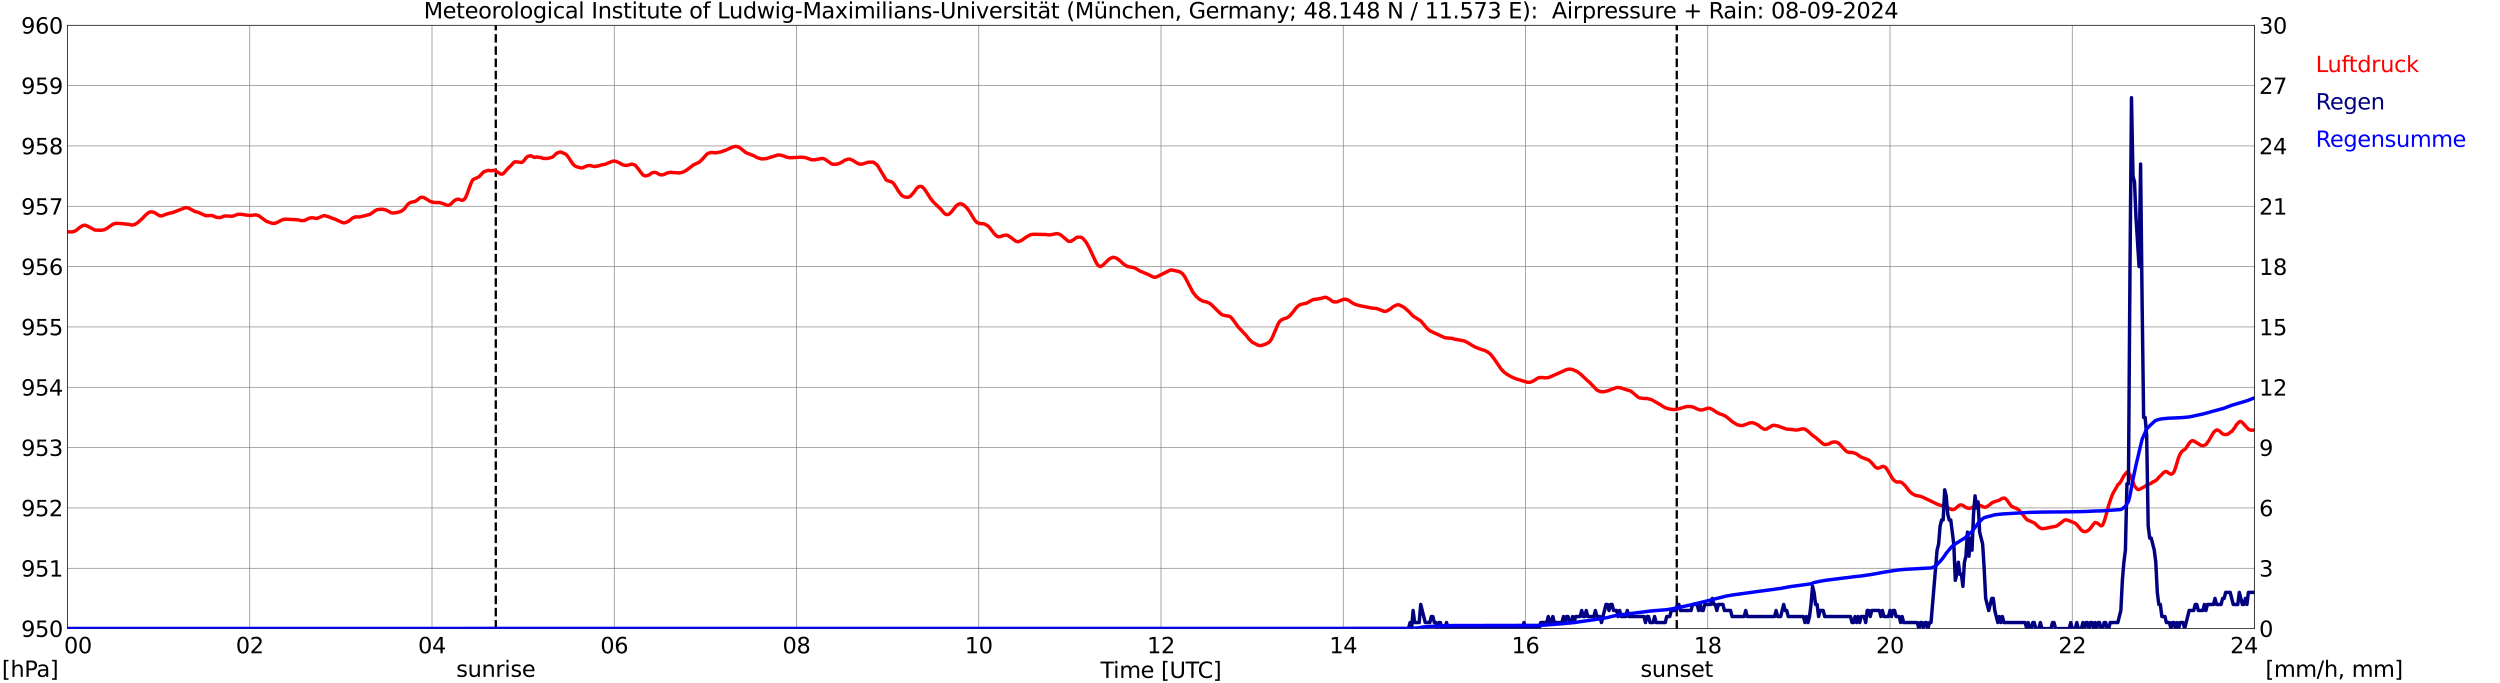 <?xml version="1.0" encoding="utf-8" standalone="no"?>
<!DOCTYPE svg PUBLIC "-//W3C//DTD SVG 1.1//EN"
  "http://www.w3.org/Graphics/SVG/1.1/DTD/svg11.dtd">
<svg xmlns:xlink="http://www.w3.org/1999/xlink" width="1085.4pt" height="296.64pt" viewBox="0 0 1085.4 296.64" xmlns="http://www.w3.org/2000/svg" version="1.1">
 <defs>
  <style type="text/css">*{stroke-linejoin: round; stroke-linecap: butt}</style>
 </defs>
 <g id="figure_1">
  <g id="patch_1">
   <path d="M 0 296.64 
L 1085.4 296.64 
L 1085.4 0 
L 0 0 
z
" style="fill: #ffffff"/>
  </g>
  <g id="axes_1">
   <g id="patch_2">
    <path d="M 29.306 272.909 
L 978.814 272.909 
L 978.814 10.976 
L 29.306 10.976 
z
" style="fill: #ffffff"/>
   </g>
   <g id="patch_3">
    <path d="M 978.814 272.909 
L 978.814 272.909 
L 978.814 10.976 
L 978.814 10.976 
z
" clip-path="url(#pd308e7bd16)" style="fill: #d3d3d3; opacity: 0.25; stroke: #d3d3d3; stroke-linejoin: miter"/>
   </g>
   <g id="matplotlib.axis_1">
    <g id="xtick_1">
     <g id="line2d_1">
      <path d="M 29.306 272.909 
L 29.306 10.976 
" clip-path="url(#pd308e7bd16)" style="fill: none; stroke: #808080; stroke-width: 0.3; stroke-linecap: square"/>
     </g>
     <g id="line2d_2"/>
     <g id="text_1">
      <!--    00 -->
      <g transform="translate(18.733 283.627) scale(0.095 -0.095)">
       <defs>
        <path id="DejaVuSans-20" transform="scale(0.016)"/>
        <path id="DejaVuSans-30" d="M 2034 4250 
Q 1547 4250 1301 3770 
Q 1056 3291 1056 2328 
Q 1056 1369 1301 889 
Q 1547 409 2034 409 
Q 2525 409 2770 889 
Q 3016 1369 3016 2328 
Q 3016 3291 2770 3770 
Q 2525 4250 2034 4250 
z
M 2034 4750 
Q 2819 4750 3233 4129 
Q 3647 3509 3647 2328 
Q 3647 1150 3233 529 
Q 2819 -91 2034 -91 
Q 1250 -91 836 529 
Q 422 1150 422 2328 
Q 422 3509 836 4129 
Q 1250 4750 2034 4750 
z
" transform="scale(0.016)"/>
       </defs>
       <use xlink:href="#DejaVuSans-20"/>
       <use xlink:href="#DejaVuSans-20" transform="translate(31.787 0)"/>
       <use xlink:href="#DejaVuSans-20" transform="translate(63.574 0)"/>
       <use xlink:href="#DejaVuSans-30" transform="translate(95.361 0)"/>
       <use xlink:href="#DejaVuSans-30" transform="translate(158.984 0)"/>
      </g>
     </g>
    </g>
    <g id="xtick_2">
     <g id="line2d_3">
      <path d="M 108.431 272.909 
L 108.431 10.976 
" clip-path="url(#pd308e7bd16)" style="fill: none; stroke: #808080; stroke-width: 0.3; stroke-linecap: square"/>
     </g>
     <g id="line2d_4"/>
     <g id="text_2">
      <!-- 02 -->
      <g transform="translate(102.387 283.627) scale(0.095 -0.095)">
       <defs>
        <path id="DejaVuSans-32" d="M 1228 531 
L 3431 531 
L 3431 0 
L 469 0 
L 469 531 
Q 828 903 1448 1529 
Q 2069 2156 2228 2338 
Q 2531 2678 2651 2914 
Q 2772 3150 2772 3378 
Q 2772 3750 2511 3984 
Q 2250 4219 1831 4219 
Q 1534 4219 1204 4116 
Q 875 4013 500 3803 
L 500 4441 
Q 881 4594 1212 4672 
Q 1544 4750 1819 4750 
Q 2544 4750 2975 4387 
Q 3406 4025 3406 3419 
Q 3406 3131 3298 2873 
Q 3191 2616 2906 2266 
Q 2828 2175 2409 1742 
Q 1991 1309 1228 531 
z
" transform="scale(0.016)"/>
       </defs>
       <use xlink:href="#DejaVuSans-30"/>
       <use xlink:href="#DejaVuSans-32" transform="translate(63.623 0)"/>
      </g>
     </g>
    </g>
    <g id="xtick_3">
     <g id="line2d_5">
      <path d="M 187.557 272.909 
L 187.557 10.976 
" clip-path="url(#pd308e7bd16)" style="fill: none; stroke: #808080; stroke-width: 0.3; stroke-linecap: square"/>
     </g>
     <g id="line2d_6"/>
     <g id="text_3">
      <!-- 04 -->
      <g transform="translate(181.513 283.627) scale(0.095 -0.095)">
       <defs>
        <path id="DejaVuSans-34" d="M 2419 4116 
L 825 1625 
L 2419 1625 
L 2419 4116 
z
M 2253 4666 
L 3047 4666 
L 3047 1625 
L 3713 1625 
L 3713 1100 
L 3047 1100 
L 3047 0 
L 2419 0 
L 2419 1100 
L 313 1100 
L 313 1709 
L 2253 4666 
z
" transform="scale(0.016)"/>
       </defs>
       <use xlink:href="#DejaVuSans-30"/>
       <use xlink:href="#DejaVuSans-34" transform="translate(63.623 0)"/>
      </g>
     </g>
    </g>
    <g id="xtick_4">
     <g id="line2d_7">
      <path d="M 266.683 272.909 
L 266.683 10.976 
" clip-path="url(#pd308e7bd16)" style="fill: none; stroke: #808080; stroke-width: 0.3; stroke-linecap: square"/>
     </g>
     <g id="line2d_8"/>
     <g id="text_4">
      <!-- 06 -->
      <g transform="translate(260.638 283.627) scale(0.095 -0.095)">
       <defs>
        <path id="DejaVuSans-36" d="M 2113 2584 
Q 1688 2584 1439 2293 
Q 1191 2003 1191 1497 
Q 1191 994 1439 701 
Q 1688 409 2113 409 
Q 2538 409 2786 701 
Q 3034 994 3034 1497 
Q 3034 2003 2786 2293 
Q 2538 2584 2113 2584 
z
M 3366 4563 
L 3366 3988 
Q 3128 4100 2886 4159 
Q 2644 4219 2406 4219 
Q 1781 4219 1451 3797 
Q 1122 3375 1075 2522 
Q 1259 2794 1537 2939 
Q 1816 3084 2150 3084 
Q 2853 3084 3261 2657 
Q 3669 2231 3669 1497 
Q 3669 778 3244 343 
Q 2819 -91 2113 -91 
Q 1303 -91 875 529 
Q 447 1150 447 2328 
Q 447 3434 972 4092 
Q 1497 4750 2381 4750 
Q 2619 4750 2861 4703 
Q 3103 4656 3366 4563 
z
" transform="scale(0.016)"/>
       </defs>
       <use xlink:href="#DejaVuSans-30"/>
       <use xlink:href="#DejaVuSans-36" transform="translate(63.623 0)"/>
      </g>
     </g>
    </g>
    <g id="xtick_5">
     <g id="line2d_9">
      <path d="M 345.808 272.909 
L 345.808 10.976 
" clip-path="url(#pd308e7bd16)" style="fill: none; stroke: #808080; stroke-width: 0.3; stroke-linecap: square"/>
     </g>
     <g id="line2d_10"/>
     <g id="text_5">
      <!-- 08 -->
      <g transform="translate(339.764 283.627) scale(0.095 -0.095)">
       <defs>
        <path id="DejaVuSans-38" d="M 2034 2216 
Q 1584 2216 1326 1975 
Q 1069 1734 1069 1313 
Q 1069 891 1326 650 
Q 1584 409 2034 409 
Q 2484 409 2743 651 
Q 3003 894 3003 1313 
Q 3003 1734 2745 1975 
Q 2488 2216 2034 2216 
z
M 1403 2484 
Q 997 2584 770 2862 
Q 544 3141 544 3541 
Q 544 4100 942 4425 
Q 1341 4750 2034 4750 
Q 2731 4750 3128 4425 
Q 3525 4100 3525 3541 
Q 3525 3141 3298 2862 
Q 3072 2584 2669 2484 
Q 3125 2378 3379 2068 
Q 3634 1759 3634 1313 
Q 3634 634 3220 271 
Q 2806 -91 2034 -91 
Q 1263 -91 848 271 
Q 434 634 434 1313 
Q 434 1759 690 2068 
Q 947 2378 1403 2484 
z
M 1172 3481 
Q 1172 3119 1398 2916 
Q 1625 2713 2034 2713 
Q 2441 2713 2670 2916 
Q 2900 3119 2900 3481 
Q 2900 3844 2670 4047 
Q 2441 4250 2034 4250 
Q 1625 4250 1398 4047 
Q 1172 3844 1172 3481 
z
" transform="scale(0.016)"/>
       </defs>
       <use xlink:href="#DejaVuSans-30"/>
       <use xlink:href="#DejaVuSans-38" transform="translate(63.623 0)"/>
      </g>
     </g>
    </g>
    <g id="xtick_6">
     <g id="line2d_11">
      <path d="M 424.934 272.909 
L 424.934 10.976 
" clip-path="url(#pd308e7bd16)" style="fill: none; stroke: #808080; stroke-width: 0.3; stroke-linecap: square"/>
     </g>
     <g id="line2d_12"/>
     <g id="text_6">
      <!-- 10 -->
      <g transform="translate(418.89 283.627) scale(0.095 -0.095)">
       <defs>
        <path id="DejaVuSans-31" d="M 794 531 
L 1825 531 
L 1825 4091 
L 703 3866 
L 703 4441 
L 1819 4666 
L 2450 4666 
L 2450 531 
L 3481 531 
L 3481 0 
L 794 0 
L 794 531 
z
" transform="scale(0.016)"/>
       </defs>
       <use xlink:href="#DejaVuSans-31"/>
       <use xlink:href="#DejaVuSans-30" transform="translate(63.623 0)"/>
      </g>
     </g>
    </g>
    <g id="xtick_7">
     <g id="line2d_13">
      <path d="M 504.06 272.909 
L 504.06 10.976 
" clip-path="url(#pd308e7bd16)" style="fill: none; stroke: #808080; stroke-width: 0.3; stroke-linecap: square"/>
     </g>
     <g id="line2d_14"/>
     <g id="text_7">
      <!-- 12 -->
      <g transform="translate(498.015 283.627) scale(0.095 -0.095)">
       <use xlink:href="#DejaVuSans-31"/>
       <use xlink:href="#DejaVuSans-32" transform="translate(63.623 0)"/>
      </g>
     </g>
    </g>
    <g id="xtick_8">
     <g id="line2d_15">
      <path d="M 583.185 272.909 
L 583.185 10.976 
" clip-path="url(#pd308e7bd16)" style="fill: none; stroke: #808080; stroke-width: 0.3; stroke-linecap: square"/>
     </g>
     <g id="line2d_16"/>
     <g id="text_8">
      <!-- 14 -->
      <g transform="translate(577.141 283.627) scale(0.095 -0.095)">
       <use xlink:href="#DejaVuSans-31"/>
       <use xlink:href="#DejaVuSans-34" transform="translate(63.623 0)"/>
      </g>
     </g>
    </g>
    <g id="xtick_9">
     <g id="line2d_17">
      <path d="M 662.311 272.909 
L 662.311 10.976 
" clip-path="url(#pd308e7bd16)" style="fill: none; stroke: #808080; stroke-width: 0.3; stroke-linecap: square"/>
     </g>
     <g id="line2d_18"/>
     <g id="text_9">
      <!-- 16 -->
      <g transform="translate(656.267 283.627) scale(0.095 -0.095)">
       <use xlink:href="#DejaVuSans-31"/>
       <use xlink:href="#DejaVuSans-36" transform="translate(63.623 0)"/>
      </g>
     </g>
    </g>
    <g id="xtick_10">
     <g id="line2d_19">
      <path d="M 741.437 272.909 
L 741.437 10.976 
" clip-path="url(#pd308e7bd16)" style="fill: none; stroke: #808080; stroke-width: 0.3; stroke-linecap: square"/>
     </g>
     <g id="line2d_20"/>
     <g id="text_10">
      <!-- 18 -->
      <g transform="translate(735.392 283.627) scale(0.095 -0.095)">
       <use xlink:href="#DejaVuSans-31"/>
       <use xlink:href="#DejaVuSans-38" transform="translate(63.623 0)"/>
      </g>
     </g>
    </g>
    <g id="xtick_11">
     <g id="line2d_21">
      <path d="M 820.562 272.909 
L 820.562 10.976 
" clip-path="url(#pd308e7bd16)" style="fill: none; stroke: #808080; stroke-width: 0.3; stroke-linecap: square"/>
     </g>
     <g id="line2d_22"/>
     <g id="text_11">
      <!-- 20 -->
      <g transform="translate(814.518 283.627) scale(0.095 -0.095)">
       <use xlink:href="#DejaVuSans-32"/>
       <use xlink:href="#DejaVuSans-30" transform="translate(63.623 0)"/>
      </g>
     </g>
    </g>
    <g id="xtick_12">
     <g id="line2d_23">
      <path d="M 899.688 272.909 
L 899.688 10.976 
" clip-path="url(#pd308e7bd16)" style="fill: none; stroke: #808080; stroke-width: 0.3; stroke-linecap: square"/>
     </g>
     <g id="line2d_24"/>
     <g id="text_12">
      <!-- 22 -->
      <g transform="translate(893.644 283.627) scale(0.095 -0.095)">
       <use xlink:href="#DejaVuSans-32"/>
       <use xlink:href="#DejaVuSans-32" transform="translate(63.623 0)"/>
      </g>
     </g>
    </g>
    <g id="xtick_13">
     <g id="line2d_25">
      <path d="M 978.814 272.909 
L 978.814 10.976 
" clip-path="url(#pd308e7bd16)" style="fill: none; stroke: #808080; stroke-width: 0.3; stroke-linecap: square"/>
     </g>
     <g id="line2d_26"/>
     <g id="text_13">
      <!-- 24    -->
      <g transform="translate(968.241 283.627) scale(0.095 -0.095)">
       <use xlink:href="#DejaVuSans-32"/>
       <use xlink:href="#DejaVuSans-34" transform="translate(63.623 0)"/>
       <use xlink:href="#DejaVuSans-20" transform="translate(127.246 0)"/>
       <use xlink:href="#DejaVuSans-20" transform="translate(159.033 0)"/>
       <use xlink:href="#DejaVuSans-20" transform="translate(190.82 0)"/>
      </g>
     </g>
    </g>
    <g id="text_14">
     <!-- Time [UTC] -->
     <g transform="translate(477.806 294.322) scale(0.095 -0.095)">
      <defs>
       <path id="DejaVuSans-54" d="M -19 4666 
L 3928 4666 
L 3928 4134 
L 2272 4134 
L 2272 0 
L 1638 0 
L 1638 4134 
L -19 4134 
L -19 4666 
z
" transform="scale(0.016)"/>
       <path id="DejaVuSans-69" d="M 603 3500 
L 1178 3500 
L 1178 0 
L 603 0 
L 603 3500 
z
M 603 4863 
L 1178 4863 
L 1178 4134 
L 603 4134 
L 603 4863 
z
" transform="scale(0.016)"/>
       <path id="DejaVuSans-6d" d="M 3328 2828 
Q 3544 3216 3844 3400 
Q 4144 3584 4550 3584 
Q 5097 3584 5394 3201 
Q 5691 2819 5691 2113 
L 5691 0 
L 5113 0 
L 5113 2094 
Q 5113 2597 4934 2840 
Q 4756 3084 4391 3084 
Q 3944 3084 3684 2787 
Q 3425 2491 3425 1978 
L 3425 0 
L 2847 0 
L 2847 2094 
Q 2847 2600 2669 2842 
Q 2491 3084 2119 3084 
Q 1678 3084 1418 2786 
Q 1159 2488 1159 1978 
L 1159 0 
L 581 0 
L 581 3500 
L 1159 3500 
L 1159 2956 
Q 1356 3278 1631 3431 
Q 1906 3584 2284 3584 
Q 2666 3584 2933 3390 
Q 3200 3197 3328 2828 
z
" transform="scale(0.016)"/>
       <path id="DejaVuSans-65" d="M 3597 1894 
L 3597 1613 
L 953 1613 
Q 991 1019 1311 708 
Q 1631 397 2203 397 
Q 2534 397 2845 478 
Q 3156 559 3463 722 
L 3463 178 
Q 3153 47 2828 -22 
Q 2503 -91 2169 -91 
Q 1331 -91 842 396 
Q 353 884 353 1716 
Q 353 2575 817 3079 
Q 1281 3584 2069 3584 
Q 2775 3584 3186 3129 
Q 3597 2675 3597 1894 
z
M 3022 2063 
Q 3016 2534 2758 2815 
Q 2500 3097 2075 3097 
Q 1594 3097 1305 2825 
Q 1016 2553 972 2059 
L 3022 2063 
z
" transform="scale(0.016)"/>
       <path id="DejaVuSans-5b" d="M 550 4863 
L 1875 4863 
L 1875 4416 
L 1125 4416 
L 1125 -397 
L 1875 -397 
L 1875 -844 
L 550 -844 
L 550 4863 
z
" transform="scale(0.016)"/>
       <path id="DejaVuSans-55" d="M 556 4666 
L 1191 4666 
L 1191 1831 
Q 1191 1081 1462 751 
Q 1734 422 2344 422 
Q 2950 422 3222 751 
Q 3494 1081 3494 1831 
L 3494 4666 
L 4128 4666 
L 4128 1753 
Q 4128 841 3676 375 
Q 3225 -91 2344 -91 
Q 1459 -91 1007 375 
Q 556 841 556 1753 
L 556 4666 
z
" transform="scale(0.016)"/>
       <path id="DejaVuSans-43" d="M 4122 4306 
L 4122 3641 
Q 3803 3938 3442 4084 
Q 3081 4231 2675 4231 
Q 1875 4231 1450 3742 
Q 1025 3253 1025 2328 
Q 1025 1406 1450 917 
Q 1875 428 2675 428 
Q 3081 428 3442 575 
Q 3803 722 4122 1019 
L 4122 359 
Q 3791 134 3420 21 
Q 3050 -91 2638 -91 
Q 1578 -91 968 557 
Q 359 1206 359 2328 
Q 359 3453 968 4101 
Q 1578 4750 2638 4750 
Q 3056 4750 3426 4639 
Q 3797 4528 4122 4306 
z
" transform="scale(0.016)"/>
       <path id="DejaVuSans-5d" d="M 1947 4863 
L 1947 -844 
L 622 -844 
L 622 -397 
L 1369 -397 
L 1369 4416 
L 622 4416 
L 622 4863 
L 1947 4863 
z
" transform="scale(0.016)"/>
      </defs>
      <use xlink:href="#DejaVuSans-54"/>
      <use xlink:href="#DejaVuSans-69" transform="translate(57.959 0)"/>
      <use xlink:href="#DejaVuSans-6d" transform="translate(85.742 0)"/>
      <use xlink:href="#DejaVuSans-65" transform="translate(183.154 0)"/>
      <use xlink:href="#DejaVuSans-20" transform="translate(244.678 0)"/>
      <use xlink:href="#DejaVuSans-5b" transform="translate(276.465 0)"/>
      <use xlink:href="#DejaVuSans-55" transform="translate(315.479 0)"/>
      <use xlink:href="#DejaVuSans-54" transform="translate(388.672 0)"/>
      <use xlink:href="#DejaVuSans-43" transform="translate(443.881 0)"/>
      <use xlink:href="#DejaVuSans-5d" transform="translate(513.705 0)"/>
     </g>
    </g>
   </g>
   <g id="matplotlib.axis_2">
    <g id="ytick_1">
     <g id="line2d_27">
      <path d="M 29.306 272.909 
L 978.814 272.909 
" clip-path="url(#pd308e7bd16)" style="fill: none; stroke: #808080; stroke-width: 0.3; stroke-linecap: square"/>
     </g>
     <g id="line2d_28"/>
     <g id="text_15">
      <!-- 950 -->
      <g transform="translate(9.173 276.518) scale(0.095 -0.095)">
       <defs>
        <path id="DejaVuSans-39" d="M 703 97 
L 703 672 
Q 941 559 1184 500 
Q 1428 441 1663 441 
Q 2288 441 2617 861 
Q 2947 1281 2994 2138 
Q 2813 1869 2534 1725 
Q 2256 1581 1919 1581 
Q 1219 1581 811 2004 
Q 403 2428 403 3163 
Q 403 3881 828 4315 
Q 1253 4750 1959 4750 
Q 2769 4750 3195 4129 
Q 3622 3509 3622 2328 
Q 3622 1225 3098 567 
Q 2575 -91 1691 -91 
Q 1453 -91 1209 -44 
Q 966 3 703 97 
z
M 1959 2075 
Q 2384 2075 2632 2365 
Q 2881 2656 2881 3163 
Q 2881 3666 2632 3958 
Q 2384 4250 1959 4250 
Q 1534 4250 1286 3958 
Q 1038 3666 1038 3163 
Q 1038 2656 1286 2365 
Q 1534 2075 1959 2075 
z
" transform="scale(0.016)"/>
        <path id="DejaVuSans-35" d="M 691 4666 
L 3169 4666 
L 3169 4134 
L 1269 4134 
L 1269 2991 
Q 1406 3038 1543 3061 
Q 1681 3084 1819 3084 
Q 2600 3084 3056 2656 
Q 3513 2228 3513 1497 
Q 3513 744 3044 326 
Q 2575 -91 1722 -91 
Q 1428 -91 1123 -41 
Q 819 9 494 109 
L 494 744 
Q 775 591 1075 516 
Q 1375 441 1709 441 
Q 2250 441 2565 725 
Q 2881 1009 2881 1497 
Q 2881 1984 2565 2268 
Q 2250 2553 1709 2553 
Q 1456 2553 1204 2497 
Q 953 2441 691 2322 
L 691 4666 
z
" transform="scale(0.016)"/>
       </defs>
       <use xlink:href="#DejaVuSans-39"/>
       <use xlink:href="#DejaVuSans-35" transform="translate(63.623 0)"/>
       <use xlink:href="#DejaVuSans-30" transform="translate(127.246 0)"/>
      </g>
     </g>
    </g>
    <g id="ytick_2">
     <g id="line2d_29">
      <path d="M 29.306 246.715 
L 978.814 246.715 
" clip-path="url(#pd308e7bd16)" style="fill: none; stroke: #808080; stroke-width: 0.3; stroke-linecap: square"/>
     </g>
     <g id="line2d_30"/>
     <g id="text_16">
      <!-- 951 -->
      <g transform="translate(9.173 250.325) scale(0.095 -0.095)">
       <use xlink:href="#DejaVuSans-39"/>
       <use xlink:href="#DejaVuSans-35" transform="translate(63.623 0)"/>
       <use xlink:href="#DejaVuSans-31" transform="translate(127.246 0)"/>
      </g>
     </g>
    </g>
    <g id="ytick_3">
     <g id="line2d_31">
      <path d="M 29.306 220.522 
L 978.814 220.522 
" clip-path="url(#pd308e7bd16)" style="fill: none; stroke: #808080; stroke-width: 0.3; stroke-linecap: square"/>
     </g>
     <g id="line2d_32"/>
     <g id="text_17">
      <!-- 952 -->
      <g transform="translate(9.173 224.131) scale(0.095 -0.095)">
       <use xlink:href="#DejaVuSans-39"/>
       <use xlink:href="#DejaVuSans-35" transform="translate(63.623 0)"/>
       <use xlink:href="#DejaVuSans-32" transform="translate(127.246 0)"/>
      </g>
     </g>
    </g>
    <g id="ytick_4">
     <g id="line2d_33">
      <path d="M 29.306 194.329 
L 978.814 194.329 
" clip-path="url(#pd308e7bd16)" style="fill: none; stroke: #808080; stroke-width: 0.3; stroke-linecap: square"/>
     </g>
     <g id="line2d_34"/>
     <g id="text_18">
      <!-- 953 -->
      <g transform="translate(9.173 197.938) scale(0.095 -0.095)">
       <defs>
        <path id="DejaVuSans-33" d="M 2597 2516 
Q 3050 2419 3304 2112 
Q 3559 1806 3559 1356 
Q 3559 666 3084 287 
Q 2609 -91 1734 -91 
Q 1441 -91 1130 -33 
Q 819 25 488 141 
L 488 750 
Q 750 597 1062 519 
Q 1375 441 1716 441 
Q 2309 441 2620 675 
Q 2931 909 2931 1356 
Q 2931 1769 2642 2001 
Q 2353 2234 1838 2234 
L 1294 2234 
L 1294 2753 
L 1863 2753 
Q 2328 2753 2575 2939 
Q 2822 3125 2822 3475 
Q 2822 3834 2567 4026 
Q 2313 4219 1838 4219 
Q 1578 4219 1281 4162 
Q 984 4106 628 3988 
L 628 4550 
Q 988 4650 1302 4700 
Q 1616 4750 1894 4750 
Q 2613 4750 3031 4423 
Q 3450 4097 3450 3541 
Q 3450 3153 3228 2886 
Q 3006 2619 2597 2516 
z
" transform="scale(0.016)"/>
       </defs>
       <use xlink:href="#DejaVuSans-39"/>
       <use xlink:href="#DejaVuSans-35" transform="translate(63.623 0)"/>
       <use xlink:href="#DejaVuSans-33" transform="translate(127.246 0)"/>
      </g>
     </g>
    </g>
    <g id="ytick_5">
     <g id="line2d_35">
      <path d="M 29.306 168.136 
L 978.814 168.136 
" clip-path="url(#pd308e7bd16)" style="fill: none; stroke: #808080; stroke-width: 0.3; stroke-linecap: square"/>
     </g>
     <g id="line2d_36"/>
     <g id="text_19">
      <!-- 954 -->
      <g transform="translate(9.173 171.745) scale(0.095 -0.095)">
       <use xlink:href="#DejaVuSans-39"/>
       <use xlink:href="#DejaVuSans-35" transform="translate(63.623 0)"/>
       <use xlink:href="#DejaVuSans-34" transform="translate(127.246 0)"/>
      </g>
     </g>
    </g>
    <g id="ytick_6">
     <g id="line2d_37">
      <path d="M 29.306 141.942 
L 978.814 141.942 
" clip-path="url(#pd308e7bd16)" style="fill: none; stroke: #808080; stroke-width: 0.3; stroke-linecap: square"/>
     </g>
     <g id="line2d_38"/>
     <g id="text_20">
      <!-- 955 -->
      <g transform="translate(9.173 145.551) scale(0.095 -0.095)">
       <use xlink:href="#DejaVuSans-39"/>
       <use xlink:href="#DejaVuSans-35" transform="translate(63.623 0)"/>
       <use xlink:href="#DejaVuSans-35" transform="translate(127.246 0)"/>
      </g>
     </g>
    </g>
    <g id="ytick_7">
     <g id="line2d_39">
      <path d="M 29.306 115.749 
L 978.814 115.749 
" clip-path="url(#pd308e7bd16)" style="fill: none; stroke: #808080; stroke-width: 0.3; stroke-linecap: square"/>
     </g>
     <g id="line2d_40"/>
     <g id="text_21">
      <!-- 956 -->
      <g transform="translate(9.173 119.358) scale(0.095 -0.095)">
       <use xlink:href="#DejaVuSans-39"/>
       <use xlink:href="#DejaVuSans-35" transform="translate(63.623 0)"/>
       <use xlink:href="#DejaVuSans-36" transform="translate(127.246 0)"/>
      </g>
     </g>
    </g>
    <g id="ytick_8">
     <g id="line2d_41">
      <path d="M 29.306 89.556 
L 978.814 89.556 
" clip-path="url(#pd308e7bd16)" style="fill: none; stroke: #808080; stroke-width: 0.3; stroke-linecap: square"/>
     </g>
     <g id="line2d_42"/>
     <g id="text_22">
      <!-- 957 -->
      <g transform="translate(9.173 93.165) scale(0.095 -0.095)">
       <defs>
        <path id="DejaVuSans-37" d="M 525 4666 
L 3525 4666 
L 3525 4397 
L 1831 0 
L 1172 0 
L 2766 4134 
L 525 4134 
L 525 4666 
z
" transform="scale(0.016)"/>
       </defs>
       <use xlink:href="#DejaVuSans-39"/>
       <use xlink:href="#DejaVuSans-35" transform="translate(63.623 0)"/>
       <use xlink:href="#DejaVuSans-37" transform="translate(127.246 0)"/>
      </g>
     </g>
    </g>
    <g id="ytick_9">
     <g id="line2d_43">
      <path d="M 29.306 63.362 
L 978.814 63.362 
" clip-path="url(#pd308e7bd16)" style="fill: none; stroke: #808080; stroke-width: 0.3; stroke-linecap: square"/>
     </g>
     <g id="line2d_44"/>
     <g id="text_23">
      <!-- 958 -->
      <g transform="translate(9.173 66.972) scale(0.095 -0.095)">
       <use xlink:href="#DejaVuSans-39"/>
       <use xlink:href="#DejaVuSans-35" transform="translate(63.623 0)"/>
       <use xlink:href="#DejaVuSans-38" transform="translate(127.246 0)"/>
      </g>
     </g>
    </g>
    <g id="ytick_10">
     <g id="line2d_45">
      <path d="M 29.306 37.169 
L 978.814 37.169 
" clip-path="url(#pd308e7bd16)" style="fill: none; stroke: #808080; stroke-width: 0.3; stroke-linecap: square"/>
     </g>
     <g id="line2d_46"/>
     <g id="text_24">
      <!-- 959 -->
      <g transform="translate(9.173 40.778) scale(0.095 -0.095)">
       <use xlink:href="#DejaVuSans-39"/>
       <use xlink:href="#DejaVuSans-35" transform="translate(63.623 0)"/>
       <use xlink:href="#DejaVuSans-39" transform="translate(127.246 0)"/>
      </g>
     </g>
    </g>
    <g id="ytick_11">
     <g id="line2d_47">
      <path d="M 29.306 10.976 
L 978.814 10.976 
" clip-path="url(#pd308e7bd16)" style="fill: none; stroke: #808080; stroke-width: 0.3; stroke-linecap: square"/>
     </g>
     <g id="line2d_48"/>
     <g id="text_25">
      <!-- 960 -->
      <g transform="translate(9.173 14.585) scale(0.095 -0.095)">
       <use xlink:href="#DejaVuSans-39"/>
       <use xlink:href="#DejaVuSans-36" transform="translate(63.623 0)"/>
       <use xlink:href="#DejaVuSans-30" transform="translate(127.246 0)"/>
      </g>
     </g>
    </g>
   </g>
   <g id="line2d_49">
    <path d="M 215.251 272.909 
L 215.251 10.976 
" clip-path="url(#pd308e7bd16)" style="fill: none; stroke-dasharray: 3.7,1.6; stroke-dashoffset: 0; stroke: #000000"/>
   </g>
   <g id="line2d_50">
    <path d="M 727.985 272.909 
L 727.985 10.976 
" clip-path="url(#pd308e7bd16)" style="fill: none; stroke-dasharray: 3.7,1.6; stroke-dashoffset: 0; stroke: #000000"/>
   </g>
   <g id="line2d_51">
    <path d="M 29.306 100.644 
L 31.284 100.714 
L 32.603 100.295 
L 33.262 99.876 
L 34.581 98.776 
L 35.9 97.937 
L 36.559 97.78 
L 37.218 97.833 
L 38.537 98.461 
L 41.175 99.876 
L 43.812 99.981 
L 45.131 99.771 
L 46.45 99.142 
L 47.768 98.199 
L 49.087 97.309 
L 50.406 96.942 
L 52.384 97.047 
L 56.34 97.466 
L 57 97.676 
L 57.659 97.676 
L 58.319 97.518 
L 59.637 96.785 
L 61.615 95.056 
L 62.934 93.642 
L 64.253 92.489 
L 64.912 92.07 
L 65.572 91.965 
L 66.89 92.175 
L 68.869 93.432 
L 69.528 93.694 
L 70.187 93.747 
L 72.166 93.013 
L 73.484 92.594 
L 74.803 92.332 
L 76.781 91.599 
L 80.078 90.289 
L 80.737 90.184 
L 81.397 90.237 
L 82.056 90.446 
L 84.694 91.861 
L 86.013 92.175 
L 89.309 93.642 
L 91.947 93.537 
L 93.925 94.323 
L 95.244 94.48 
L 95.903 94.375 
L 97.222 93.851 
L 98.541 93.747 
L 99.86 93.851 
L 100.519 93.904 
L 101.178 93.799 
L 103.156 93.066 
L 104.475 93.013 
L 108.431 93.589 
L 111.069 93.275 
L 112.388 93.694 
L 115.685 96.104 
L 117.663 96.785 
L 118.322 96.995 
L 119.641 96.89 
L 122.938 95.266 
L 124.257 95.161 
L 128.213 95.371 
L 129.532 95.475 
L 130.85 95.79 
L 132.169 95.737 
L 133.488 95.109 
L 134.147 94.742 
L 135.466 94.532 
L 137.444 94.847 
L 138.763 94.375 
L 140.082 93.799 
L 140.741 93.589 
L 142.719 94.113 
L 144.038 94.69 
L 145.357 95.109 
L 148.654 96.628 
L 149.313 96.733 
L 149.972 96.68 
L 151.291 96.052 
L 153.269 94.532 
L 154.588 94.113 
L 155.907 94.218 
L 157.885 93.799 
L 159.204 93.432 
L 160.523 93.118 
L 161.841 92.227 
L 163.16 91.284 
L 163.819 91.022 
L 165.798 90.813 
L 167.116 91.022 
L 168.435 91.599 
L 169.754 92.332 
L 170.413 92.489 
L 171.732 92.384 
L 173.71 91.913 
L 174.37 91.599 
L 175.029 91.127 
L 175.688 90.499 
L 177.007 88.77 
L 177.666 88.194 
L 178.326 87.879 
L 180.304 87.408 
L 180.963 86.989 
L 182.282 85.889 
L 182.941 85.627 
L 183.601 85.679 
L 184.26 85.889 
L 186.898 87.513 
L 188.216 87.879 
L 189.535 87.932 
L 190.854 87.932 
L 192.173 88.351 
L 192.832 88.56 
L 193.492 88.927 
L 194.151 89.137 
L 194.81 89.137 
L 195.47 88.77 
L 196.129 88.246 
L 196.788 87.513 
L 197.448 86.989 
L 198.107 86.622 
L 198.767 86.465 
L 199.426 86.57 
L 200.085 86.884 
L 200.745 86.936 
L 201.404 86.674 
L 202.063 85.889 
L 202.723 84.422 
L 204.701 79.026 
L 205.36 77.978 
L 207.998 76.721 
L 209.976 74.625 
L 211.954 73.944 
L 213.273 74.154 
L 214.592 73.944 
L 215.251 74.206 
L 217.229 75.516 
L 217.889 75.621 
L 218.548 75.306 
L 219.207 74.678 
L 220.526 73.106 
L 221.845 71.849 
L 223.164 70.434 
L 223.823 70.225 
L 226.461 70.539 
L 227.12 70.173 
L 228.439 68.496 
L 229.098 67.92 
L 230.417 67.606 
L 231.076 67.868 
L 231.736 68.287 
L 232.395 68.287 
L 233.054 68.129 
L 234.373 68.339 
L 235.033 68.444 
L 235.692 68.758 
L 237.67 68.811 
L 239.648 68.287 
L 240.308 67.868 
L 241.626 66.558 
L 242.945 66.034 
L 243.604 66.034 
L 245.583 66.925 
L 246.242 67.553 
L 246.901 68.444 
L 248.22 70.487 
L 248.88 71.377 
L 249.539 71.954 
L 250.198 72.373 
L 252.176 72.897 
L 252.836 72.897 
L 254.814 72.006 
L 256.133 71.849 
L 258.111 72.32 
L 260.089 71.954 
L 261.408 71.535 
L 262.726 71.325 
L 266.023 69.963 
L 267.342 70.015 
L 268.661 70.592 
L 269.98 71.325 
L 270.639 71.639 
L 271.958 71.849 
L 273.277 71.535 
L 273.936 71.325 
L 274.595 71.325 
L 275.255 71.482 
L 275.914 71.849 
L 277.233 73.473 
L 278.552 75.254 
L 279.211 75.987 
L 279.87 76.302 
L 280.53 76.354 
L 281.849 75.935 
L 282.508 75.411 
L 283.167 75.045 
L 283.827 74.835 
L 284.486 74.835 
L 285.145 75.045 
L 285.805 75.516 
L 286.464 75.83 
L 287.124 75.935 
L 287.783 75.883 
L 288.442 75.673 
L 289.761 75.045 
L 291.08 74.835 
L 295.036 75.097 
L 296.355 74.783 
L 297.674 74.154 
L 299.652 72.687 
L 300.971 71.639 
L 302.289 71.011 
L 303.608 70.382 
L 304.927 69.125 
L 306.905 66.925 
L 307.564 66.506 
L 308.883 66.191 
L 310.861 66.348 
L 312.839 65.982 
L 315.477 65.039 
L 316.796 64.41 
L 318.114 63.834 
L 319.433 63.519 
L 320.752 63.886 
L 321.411 64.305 
L 323.39 65.929 
L 324.049 66.348 
L 327.346 67.658 
L 328.665 68.391 
L 330.643 69.02 
L 332.621 68.863 
L 337.896 67.239 
L 339.215 67.448 
L 340.533 67.815 
L 341.852 68.339 
L 343.171 68.496 
L 345.149 68.391 
L 347.787 68.234 
L 349.765 68.444 
L 352.402 69.387 
L 353.721 69.387 
L 356.359 68.863 
L 357.018 68.811 
L 357.677 68.915 
L 358.337 69.23 
L 360.974 71.116 
L 361.634 71.325 
L 362.952 71.325 
L 364.271 71.011 
L 365.59 70.33 
L 366.909 69.492 
L 368.227 69.072 
L 368.887 69.072 
L 370.206 69.596 
L 371.524 70.434 
L 372.184 70.854 
L 373.502 71.325 
L 374.821 71.116 
L 376.799 70.434 
L 378.777 70.382 
L 379.437 70.539 
L 380.756 71.587 
L 381.415 72.53 
L 384.712 78.083 
L 385.371 78.45 
L 386.69 78.816 
L 387.349 79.131 
L 388.009 79.707 
L 389.328 81.75 
L 389.987 82.903 
L 391.306 84.631 
L 391.965 85.155 
L 392.624 85.469 
L 393.943 85.679 
L 394.603 85.522 
L 395.262 85.155 
L 396.581 83.741 
L 397.899 81.907 
L 398.559 81.226 
L 399.218 80.964 
L 399.878 80.912 
L 400.537 81.226 
L 401.196 81.907 
L 402.515 83.793 
L 403.834 85.941 
L 405.153 87.617 
L 408.45 90.813 
L 409.768 92.384 
L 410.428 92.961 
L 411.087 93.17 
L 411.746 93.118 
L 412.406 92.646 
L 413.065 92.018 
L 415.043 89.503 
L 415.703 88.927 
L 416.362 88.56 
L 417.022 88.455 
L 417.681 88.613 
L 418.34 88.979 
L 419.659 90.132 
L 420.978 91.913 
L 422.956 95.213 
L 423.615 96.052 
L 424.275 96.68 
L 425.593 97.099 
L 426.912 97.099 
L 427.572 97.309 
L 428.89 98.095 
L 429.55 98.723 
L 431.528 101.29 
L 432.187 102.024 
L 432.847 102.547 
L 433.506 102.809 
L 434.165 102.757 
L 435.484 102.286 
L 436.803 102.024 
L 437.462 102.181 
L 438.781 103.019 
L 440.759 104.538 
L 441.419 104.853 
L 442.078 104.957 
L 443.397 104.433 
L 444.716 103.543 
L 445.375 103.019 
L 447.353 101.919 
L 448.672 101.709 
L 453.947 101.814 
L 455.266 101.971 
L 455.925 101.971 
L 458.563 101.447 
L 459.222 101.447 
L 460.541 101.971 
L 463.838 104.748 
L 464.497 104.8 
L 465.156 104.643 
L 466.475 103.805 
L 467.134 103.281 
L 467.794 102.967 
L 469.113 102.967 
L 469.772 103.229 
L 470.431 103.805 
L 471.091 104.538 
L 471.75 105.481 
L 473.069 107.891 
L 474.388 110.772 
L 475.706 113.601 
L 476.366 114.754 
L 477.025 115.435 
L 477.685 115.697 
L 478.344 115.487 
L 479.003 114.963 
L 481.641 112.396 
L 482.96 111.768 
L 483.619 111.715 
L 484.938 112.187 
L 486.256 113.234 
L 487.575 114.439 
L 488.894 115.382 
L 489.553 115.697 
L 492.191 116.168 
L 492.85 116.43 
L 494.828 117.635 
L 496.807 118.473 
L 498.125 118.997 
L 500.763 120.307 
L 501.422 120.359 
L 502.082 120.254 
L 506.697 117.949 
L 508.016 117.268 
L 508.675 117.216 
L 510.654 117.635 
L 511.972 117.949 
L 512.632 118.263 
L 513.291 118.735 
L 513.95 119.521 
L 514.61 120.568 
L 517.907 126.907 
L 519.226 128.531 
L 520.544 129.789 
L 521.863 130.574 
L 522.522 130.836 
L 523.841 131.098 
L 525.16 131.674 
L 525.819 132.146 
L 529.776 136.075 
L 530.435 136.546 
L 531.094 136.861 
L 533.732 137.332 
L 534.391 137.699 
L 535.71 139.323 
L 537.688 142.099 
L 540.985 145.557 
L 542.304 147.233 
L 543.623 148.543 
L 546.26 149.905 
L 546.919 150.062 
L 547.579 150.01 
L 549.557 149.381 
L 550.876 148.648 
L 551.535 148.019 
L 552.195 146.919 
L 553.513 143.881 
L 554.832 140.79 
L 555.491 139.69 
L 556.151 139.009 
L 556.81 138.642 
L 558.788 137.961 
L 559.448 137.542 
L 560.107 136.966 
L 561.426 135.394 
L 562.745 133.665 
L 563.404 132.984 
L 564.063 132.513 
L 564.723 132.198 
L 567.36 131.57 
L 569.998 130.103 
L 570.657 129.946 
L 571.976 129.841 
L 573.295 129.579 
L 575.273 129.055 
L 575.932 129.16 
L 577.251 129.893 
L 578.57 130.889 
L 579.229 131.098 
L 580.548 131.046 
L 583.185 129.998 
L 583.845 129.893 
L 585.164 130.208 
L 585.823 130.574 
L 587.142 131.517 
L 588.46 132.198 
L 590.439 132.722 
L 593.076 133.246 
L 595.714 133.77 
L 597.692 133.927 
L 599.011 134.451 
L 600.329 134.975 
L 600.989 135.184 
L 601.648 135.132 
L 602.307 134.922 
L 603.626 134.137 
L 604.945 133.089 
L 606.264 132.46 
L 606.923 132.303 
L 607.582 132.408 
L 609.561 133.456 
L 611.539 135.132 
L 612.858 136.546 
L 613.517 137.227 
L 616.814 139.323 
L 618.133 140.842 
L 619.451 142.466 
L 620.77 143.619 
L 627.364 146.657 
L 630.661 146.919 
L 631.32 147.233 
L 632.639 147.443 
L 635.936 148.071 
L 637.255 148.805 
L 639.233 150.01 
L 640.552 150.743 
L 641.87 151.267 
L 643.189 151.739 
L 644.508 152.105 
L 645.827 152.786 
L 647.145 153.834 
L 648.464 155.458 
L 651.761 160.278 
L 653.08 161.64 
L 654.399 162.583 
L 655.717 163.368 
L 657.036 163.997 
L 658.355 164.521 
L 662.97 165.935 
L 664.289 165.988 
L 665.608 165.464 
L 666.927 164.626 
L 667.586 164.207 
L 668.246 163.945 
L 669.564 163.892 
L 670.883 164.049 
L 672.202 163.945 
L 673.521 163.421 
L 676.817 161.954 
L 678.796 161.063 
L 680.114 160.435 
L 681.433 160.225 
L 682.752 160.435 
L 684.73 161.325 
L 686.049 162.268 
L 689.346 165.359 
L 690.005 165.883 
L 693.302 169.34 
L 694.621 169.969 
L 695.939 170.126 
L 697.918 169.707 
L 700.555 168.764 
L 701.874 168.24 
L 703.193 168.345 
L 703.852 168.45 
L 705.83 169.131 
L 707.808 169.707 
L 708.468 170.126 
L 711.105 172.379 
L 711.765 172.746 
L 713.743 173.008 
L 715.062 173.008 
L 717.04 173.531 
L 720.996 175.784 
L 722.315 176.675 
L 723.633 177.251 
L 724.952 177.618 
L 726.93 177.827 
L 728.909 177.46 
L 732.205 176.517 
L 733.524 176.465 
L 734.843 176.675 
L 735.502 176.884 
L 736.821 177.565 
L 738.14 177.984 
L 738.799 178.037 
L 740.777 177.46 
L 741.437 177.251 
L 742.096 177.198 
L 743.415 177.722 
L 745.393 179.084 
L 746.712 179.713 
L 748.031 180.132 
L 749.349 180.813 
L 750.668 181.861 
L 751.987 183.013 
L 753.306 183.852 
L 753.965 184.271 
L 755.284 184.69 
L 756.602 184.742 
L 759.899 183.537 
L 761.218 183.59 
L 762.537 184.113 
L 763.856 184.952 
L 764.515 185.528 
L 765.834 186.314 
L 766.493 186.366 
L 767.153 186.209 
L 767.812 185.685 
L 768.471 185.371 
L 769.131 184.899 
L 769.79 184.69 
L 770.449 184.637 
L 771.109 184.847 
L 771.768 184.899 
L 773.746 185.633 
L 775.725 186.314 
L 777.703 186.418 
L 779.021 186.628 
L 779.681 186.733 
L 781 186.576 
L 781.659 186.314 
L 782.978 186.157 
L 783.637 186.314 
L 784.956 187.204 
L 786.934 189.038 
L 788.253 189.928 
L 791.55 192.757 
L 792.209 192.967 
L 792.868 192.967 
L 794.187 192.705 
L 794.847 192.233 
L 795.506 191.971 
L 796.825 191.867 
L 797.484 192.024 
L 798.143 192.391 
L 798.803 192.914 
L 800.122 194.434 
L 801.44 195.796 
L 802.1 196.215 
L 802.759 196.424 
L 804.078 196.424 
L 805.397 196.791 
L 806.056 197.105 
L 808.034 198.467 
L 811.331 199.725 
L 812.65 200.982 
L 813.969 202.554 
L 814.628 203.077 
L 815.287 203.287 
L 815.947 203.13 
L 817.265 202.501 
L 817.925 202.554 
L 818.584 202.92 
L 819.244 203.706 
L 820.562 205.959 
L 821.881 208.107 
L 822.541 208.735 
L 823.2 209.154 
L 823.859 209.311 
L 824.519 209.207 
L 825.178 209.311 
L 825.837 209.626 
L 827.156 210.883 
L 829.134 213.45 
L 830.453 214.498 
L 831.772 215.126 
L 833.091 215.336 
L 834.409 215.703 
L 835.728 216.331 
L 841.663 219.16 
L 844.959 220.051 
L 846.938 221.046 
L 847.597 221.256 
L 848.256 221.203 
L 848.916 220.836 
L 850.235 219.684 
L 850.894 219.265 
L 851.553 219.213 
L 852.213 219.422 
L 853.531 220.313 
L 854.191 220.575 
L 854.85 220.679 
L 855.51 220.627 
L 857.488 219.736 
L 858.147 219.422 
L 858.806 219.317 
L 859.466 219.37 
L 860.785 219.894 
L 861.444 220.208 
L 862.103 220.208 
L 863.422 219.474 
L 864.741 218.374 
L 865.4 218.008 
L 868.038 217.169 
L 868.697 216.698 
L 869.357 216.384 
L 870.016 216.226 
L 870.675 216.488 
L 871.335 217.117 
L 872.653 219.003 
L 873.313 219.789 
L 874.632 220.47 
L 875.291 220.627 
L 876.61 221.465 
L 879.907 225.551 
L 881.225 226.18 
L 883.204 227.018 
L 885.182 228.852 
L 885.841 229.271 
L 886.5 229.533 
L 887.819 229.428 
L 891.116 228.747 
L 892.435 228.537 
L 893.094 228.275 
L 896.391 225.761 
L 897.051 225.708 
L 898.369 226.075 
L 901.007 227.175 
L 901.666 227.804 
L 903.644 230.161 
L 904.304 230.633 
L 904.963 230.842 
L 905.622 230.738 
L 906.282 230.476 
L 906.941 230.004 
L 907.601 229.323 
L 908.919 227.542 
L 909.579 226.861 
L 910.238 226.966 
L 910.898 227.332 
L 911.557 227.909 
L 912.216 228.328 
L 912.876 227.961 
L 913.535 226.389 
L 914.194 224.294 
L 915.513 219.317 
L 916.832 215.441 
L 917.491 213.921 
L 918.81 211.721 
L 919.469 210.464 
L 920.129 209.94 
L 920.788 209.05 
L 922.107 206.535 
L 923.426 205.016 
L 924.085 205.33 
L 924.745 206.116 
L 926.723 210.988 
L 927.382 211.826 
L 928.041 212.455 
L 928.701 212.559 
L 931.338 211.145 
L 931.998 210.569 
L 933.976 209.835 
L 934.635 209.207 
L 935.295 209.05 
L 936.613 208.107 
L 937.273 207.216 
L 937.932 206.64 
L 939.251 205.278 
L 939.91 204.806 
L 940.57 204.701 
L 941.888 205.592 
L 942.548 205.906 
L 943.207 205.644 
L 943.867 204.859 
L 944.526 203.077 
L 945.845 198.677 
L 946.504 197.158 
L 947.163 196.162 
L 947.823 195.534 
L 948.482 195.167 
L 949.142 194.486 
L 950.46 192.391 
L 951.12 191.71 
L 951.779 191.29 
L 952.438 191.448 
L 955.735 193.438 
L 956.395 193.543 
L 957.714 193.019 
L 959.032 191.238 
L 961.01 187.781 
L 961.67 187.1 
L 962.329 186.68 
L 962.989 186.785 
L 963.648 187.152 
L 964.967 188.409 
L 965.626 188.619 
L 966.285 188.671 
L 966.945 188.566 
L 967.604 188.304 
L 968.264 187.676 
L 968.923 187.361 
L 970.242 185.633 
L 970.901 184.48 
L 972.22 183.118 
L 972.879 182.961 
L 973.539 183.432 
L 975.517 185.633 
L 976.176 186.314 
L 976.836 186.68 
L 977.495 186.798 
L 978.154 186.733 
L 978.154 186.733 
" clip-path="url(#pd308e7bd16)" style="fill: none; stroke: #ff0000; stroke-width: 1.5; stroke-linecap: square"/>
   </g>
   <g id="patch_4">
    <path d="M 29.306 272.909 
L 29.306 10.976 
" style="fill: none; stroke: #000000; stroke-width: 0.3; stroke-linejoin: miter; stroke-linecap: square"/>
   </g>
   <g id="patch_5">
    <path d="M 29.306 272.909 
L 978.814 272.909 
" style="fill: none; stroke: #000000; stroke-width: 0.3; stroke-linejoin: miter; stroke-linecap: square"/>
   </g>
   <g id="patch_6">
    <path d="M 29.306 10.976 
L 978.814 10.976 
" style="fill: none; stroke: #000000; stroke-width: 0.3; stroke-linejoin: miter; stroke-linecap: square"/>
   </g>
   <g id="text_26">
    <!-- sunrise -->
    <g transform="translate(198.087 293.863) scale(0.095 -0.095)">
     <defs>
      <path id="DejaVuSans-73" d="M 2834 3397 
L 2834 2853 
Q 2591 2978 2328 3040 
Q 2066 3103 1784 3103 
Q 1356 3103 1142 2972 
Q 928 2841 928 2578 
Q 928 2378 1081 2264 
Q 1234 2150 1697 2047 
L 1894 2003 
Q 2506 1872 2764 1633 
Q 3022 1394 3022 966 
Q 3022 478 2636 193 
Q 2250 -91 1575 -91 
Q 1294 -91 989 -36 
Q 684 19 347 128 
L 347 722 
Q 666 556 975 473 
Q 1284 391 1588 391 
Q 1994 391 2212 530 
Q 2431 669 2431 922 
Q 2431 1156 2273 1281 
Q 2116 1406 1581 1522 
L 1381 1569 
Q 847 1681 609 1914 
Q 372 2147 372 2553 
Q 372 3047 722 3315 
Q 1072 3584 1716 3584 
Q 2034 3584 2315 3537 
Q 2597 3491 2834 3397 
z
" transform="scale(0.016)"/>
      <path id="DejaVuSans-75" d="M 544 1381 
L 544 3500 
L 1119 3500 
L 1119 1403 
Q 1119 906 1312 657 
Q 1506 409 1894 409 
Q 2359 409 2629 706 
Q 2900 1003 2900 1516 
L 2900 3500 
L 3475 3500 
L 3475 0 
L 2900 0 
L 2900 538 
Q 2691 219 2414 64 
Q 2138 -91 1772 -91 
Q 1169 -91 856 284 
Q 544 659 544 1381 
z
M 1991 3584 
L 1991 3584 
z
" transform="scale(0.016)"/>
      <path id="DejaVuSans-6e" d="M 3513 2113 
L 3513 0 
L 2938 0 
L 2938 2094 
Q 2938 2591 2744 2837 
Q 2550 3084 2163 3084 
Q 1697 3084 1428 2787 
Q 1159 2491 1159 1978 
L 1159 0 
L 581 0 
L 581 3500 
L 1159 3500 
L 1159 2956 
Q 1366 3272 1645 3428 
Q 1925 3584 2291 3584 
Q 2894 3584 3203 3211 
Q 3513 2838 3513 2113 
z
" transform="scale(0.016)"/>
      <path id="DejaVuSans-72" d="M 2631 2963 
Q 2534 3019 2420 3045 
Q 2306 3072 2169 3072 
Q 1681 3072 1420 2755 
Q 1159 2438 1159 1844 
L 1159 0 
L 581 0 
L 581 3500 
L 1159 3500 
L 1159 2956 
Q 1341 3275 1631 3429 
Q 1922 3584 2338 3584 
Q 2397 3584 2469 3576 
Q 2541 3569 2628 3553 
L 2631 2963 
z
" transform="scale(0.016)"/>
     </defs>
     <use xlink:href="#DejaVuSans-73"/>
     <use xlink:href="#DejaVuSans-75" transform="translate(52.1 0)"/>
     <use xlink:href="#DejaVuSans-6e" transform="translate(115.479 0)"/>
     <use xlink:href="#DejaVuSans-72" transform="translate(178.857 0)"/>
     <use xlink:href="#DejaVuSans-69" transform="translate(219.971 0)"/>
     <use xlink:href="#DejaVuSans-73" transform="translate(247.754 0)"/>
     <use xlink:href="#DejaVuSans-65" transform="translate(299.854 0)"/>
    </g>
   </g>
   <g id="text_27">
    <!-- sunset -->
    <g transform="translate(712.231 293.863) scale(0.095 -0.095)">
     <defs>
      <path id="DejaVuSans-74" d="M 1172 4494 
L 1172 3500 
L 2356 3500 
L 2356 3053 
L 1172 3053 
L 1172 1153 
Q 1172 725 1289 603 
Q 1406 481 1766 481 
L 2356 481 
L 2356 0 
L 1766 0 
Q 1100 0 847 248 
Q 594 497 594 1153 
L 594 3053 
L 172 3053 
L 172 3500 
L 594 3500 
L 594 4494 
L 1172 4494 
z
" transform="scale(0.016)"/>
     </defs>
     <use xlink:href="#DejaVuSans-73"/>
     <use xlink:href="#DejaVuSans-75" transform="translate(52.1 0)"/>
     <use xlink:href="#DejaVuSans-6e" transform="translate(115.479 0)"/>
     <use xlink:href="#DejaVuSans-73" transform="translate(178.857 0)"/>
     <use xlink:href="#DejaVuSans-65" transform="translate(230.957 0)"/>
     <use xlink:href="#DejaVuSans-74" transform="translate(292.48 0)"/>
    </g>
   </g>
   <g id="text_28">
    <!-- [hPa] -->
    <g transform="translate(0.821 293.863) scale(0.095 -0.095)">
     <defs>
      <path id="DejaVuSans-68" d="M 3513 2113 
L 3513 0 
L 2938 0 
L 2938 2094 
Q 2938 2591 2744 2837 
Q 2550 3084 2163 3084 
Q 1697 3084 1428 2787 
Q 1159 2491 1159 1978 
L 1159 0 
L 581 0 
L 581 4863 
L 1159 4863 
L 1159 2956 
Q 1366 3272 1645 3428 
Q 1925 3584 2291 3584 
Q 2894 3584 3203 3211 
Q 3513 2838 3513 2113 
z
" transform="scale(0.016)"/>
      <path id="DejaVuSans-50" d="M 1259 4147 
L 1259 2394 
L 2053 2394 
Q 2494 2394 2734 2622 
Q 2975 2850 2975 3272 
Q 2975 3691 2734 3919 
Q 2494 4147 2053 4147 
L 1259 4147 
z
M 628 4666 
L 2053 4666 
Q 2838 4666 3239 4311 
Q 3641 3956 3641 3272 
Q 3641 2581 3239 2228 
Q 2838 1875 2053 1875 
L 1259 1875 
L 1259 0 
L 628 0 
L 628 4666 
z
" transform="scale(0.016)"/>
      <path id="DejaVuSans-61" d="M 2194 1759 
Q 1497 1759 1228 1600 
Q 959 1441 959 1056 
Q 959 750 1161 570 
Q 1363 391 1709 391 
Q 2188 391 2477 730 
Q 2766 1069 2766 1631 
L 2766 1759 
L 2194 1759 
z
M 3341 1997 
L 3341 0 
L 2766 0 
L 2766 531 
Q 2569 213 2275 61 
Q 1981 -91 1556 -91 
Q 1019 -91 701 211 
Q 384 513 384 1019 
Q 384 1609 779 1909 
Q 1175 2209 1959 2209 
L 2766 2209 
L 2766 2266 
Q 2766 2663 2505 2880 
Q 2244 3097 1772 3097 
Q 1472 3097 1187 3025 
Q 903 2953 641 2809 
L 641 3341 
Q 956 3463 1253 3523 
Q 1550 3584 1831 3584 
Q 2591 3584 2966 3190 
Q 3341 2797 3341 1997 
z
" transform="scale(0.016)"/>
     </defs>
     <use xlink:href="#DejaVuSans-5b"/>
     <use xlink:href="#DejaVuSans-68" transform="translate(39.014 0)"/>
     <use xlink:href="#DejaVuSans-50" transform="translate(102.393 0)"/>
     <use xlink:href="#DejaVuSans-61" transform="translate(158.195 0)"/>
     <use xlink:href="#DejaVuSans-5d" transform="translate(219.475 0)"/>
    </g>
   </g>
   <g id="text_29">
    <!-- Luftdruck -->
    <g style="fill: #ff0000" transform="translate(1005.4 31.291) scale(0.095 -0.095)">
     <defs>
      <path id="DejaVuSans-4c" d="M 628 4666 
L 1259 4666 
L 1259 531 
L 3531 531 
L 3531 0 
L 628 0 
L 628 4666 
z
" transform="scale(0.016)"/>
      <path id="DejaVuSans-66" d="M 2375 4863 
L 2375 4384 
L 1825 4384 
Q 1516 4384 1395 4259 
Q 1275 4134 1275 3809 
L 1275 3500 
L 2222 3500 
L 2222 3053 
L 1275 3053 
L 1275 0 
L 697 0 
L 697 3053 
L 147 3053 
L 147 3500 
L 697 3500 
L 697 3744 
Q 697 4328 969 4595 
Q 1241 4863 1831 4863 
L 2375 4863 
z
" transform="scale(0.016)"/>
      <path id="DejaVuSans-64" d="M 2906 2969 
L 2906 4863 
L 3481 4863 
L 3481 0 
L 2906 0 
L 2906 525 
Q 2725 213 2448 61 
Q 2172 -91 1784 -91 
Q 1150 -91 751 415 
Q 353 922 353 1747 
Q 353 2572 751 3078 
Q 1150 3584 1784 3584 
Q 2172 3584 2448 3432 
Q 2725 3281 2906 2969 
z
M 947 1747 
Q 947 1113 1208 752 
Q 1469 391 1925 391 
Q 2381 391 2643 752 
Q 2906 1113 2906 1747 
Q 2906 2381 2643 2742 
Q 2381 3103 1925 3103 
Q 1469 3103 1208 2742 
Q 947 2381 947 1747 
z
" transform="scale(0.016)"/>
      <path id="DejaVuSans-63" d="M 3122 3366 
L 3122 2828 
Q 2878 2963 2633 3030 
Q 2388 3097 2138 3097 
Q 1578 3097 1268 2742 
Q 959 2388 959 1747 
Q 959 1106 1268 751 
Q 1578 397 2138 397 
Q 2388 397 2633 464 
Q 2878 531 3122 666 
L 3122 134 
Q 2881 22 2623 -34 
Q 2366 -91 2075 -91 
Q 1284 -91 818 406 
Q 353 903 353 1747 
Q 353 2603 823 3093 
Q 1294 3584 2113 3584 
Q 2378 3584 2631 3529 
Q 2884 3475 3122 3366 
z
" transform="scale(0.016)"/>
      <path id="DejaVuSans-6b" d="M 581 4863 
L 1159 4863 
L 1159 1991 
L 2875 3500 
L 3609 3500 
L 1753 1863 
L 3688 0 
L 2938 0 
L 1159 1709 
L 1159 0 
L 581 0 
L 581 4863 
z
" transform="scale(0.016)"/>
     </defs>
     <use xlink:href="#DejaVuSans-4c"/>
     <use xlink:href="#DejaVuSans-75" transform="translate(53.963 0)"/>
     <use xlink:href="#DejaVuSans-66" transform="translate(117.342 0)"/>
     <use xlink:href="#DejaVuSans-74" transform="translate(150.797 0)"/>
     <use xlink:href="#DejaVuSans-64" transform="translate(190.006 0)"/>
     <use xlink:href="#DejaVuSans-72" transform="translate(253.482 0)"/>
     <use xlink:href="#DejaVuSans-75" transform="translate(294.596 0)"/>
     <use xlink:href="#DejaVuSans-63" transform="translate(357.975 0)"/>
     <use xlink:href="#DejaVuSans-6b" transform="translate(412.955 0)"/>
    </g>
   </g>
   <g id="text_30">
    <!-- Regen -->
    <g style="fill: #000080" transform="translate(1005.4 47.531) scale(0.095 -0.095)">
     <defs>
      <path id="DejaVuSans-52" d="M 2841 2188 
Q 3044 2119 3236 1894 
Q 3428 1669 3622 1275 
L 4263 0 
L 3584 0 
L 2988 1197 
Q 2756 1666 2539 1819 
Q 2322 1972 1947 1972 
L 1259 1972 
L 1259 0 
L 628 0 
L 628 4666 
L 2053 4666 
Q 2853 4666 3247 4331 
Q 3641 3997 3641 3322 
Q 3641 2881 3436 2590 
Q 3231 2300 2841 2188 
z
M 1259 4147 
L 1259 2491 
L 2053 2491 
Q 2509 2491 2742 2702 
Q 2975 2913 2975 3322 
Q 2975 3731 2742 3939 
Q 2509 4147 2053 4147 
L 1259 4147 
z
" transform="scale(0.016)"/>
      <path id="DejaVuSans-67" d="M 2906 1791 
Q 2906 2416 2648 2759 
Q 2391 3103 1925 3103 
Q 1463 3103 1205 2759 
Q 947 2416 947 1791 
Q 947 1169 1205 825 
Q 1463 481 1925 481 
Q 2391 481 2648 825 
Q 2906 1169 2906 1791 
z
M 3481 434 
Q 3481 -459 3084 -895 
Q 2688 -1331 1869 -1331 
Q 1566 -1331 1297 -1286 
Q 1028 -1241 775 -1147 
L 775 -588 
Q 1028 -725 1275 -790 
Q 1522 -856 1778 -856 
Q 2344 -856 2625 -561 
Q 2906 -266 2906 331 
L 2906 616 
Q 2728 306 2450 153 
Q 2172 0 1784 0 
Q 1141 0 747 490 
Q 353 981 353 1791 
Q 353 2603 747 3093 
Q 1141 3584 1784 3584 
Q 2172 3584 2450 3431 
Q 2728 3278 2906 2969 
L 2906 3500 
L 3481 3500 
L 3481 434 
z
" transform="scale(0.016)"/>
     </defs>
     <use xlink:href="#DejaVuSans-52"/>
     <use xlink:href="#DejaVuSans-65" transform="translate(64.982 0)"/>
     <use xlink:href="#DejaVuSans-67" transform="translate(126.506 0)"/>
     <use xlink:href="#DejaVuSans-65" transform="translate(189.982 0)"/>
     <use xlink:href="#DejaVuSans-6e" transform="translate(251.506 0)"/>
    </g>
   </g>
   <g id="text_31">
    <!-- Regensumme -->
    <g style="fill: #0000ff" transform="translate(1005.4 63.771) scale(0.095 -0.095)">
     <use xlink:href="#DejaVuSans-52"/>
     <use xlink:href="#DejaVuSans-65" transform="translate(64.982 0)"/>
     <use xlink:href="#DejaVuSans-67" transform="translate(126.506 0)"/>
     <use xlink:href="#DejaVuSans-65" transform="translate(189.982 0)"/>
     <use xlink:href="#DejaVuSans-6e" transform="translate(251.506 0)"/>
     <use xlink:href="#DejaVuSans-73" transform="translate(314.885 0)"/>
     <use xlink:href="#DejaVuSans-75" transform="translate(366.984 0)"/>
     <use xlink:href="#DejaVuSans-6d" transform="translate(430.363 0)"/>
     <use xlink:href="#DejaVuSans-6d" transform="translate(527.775 0)"/>
     <use xlink:href="#DejaVuSans-65" transform="translate(625.188 0)"/>
    </g>
   </g>
   <g id="text_32">
    <!-- Meteorological Institute of Ludwig-Maximilians-Universität (München, Germany; 48.148 N / 11.573 E):  Airpressure + Rain: 08-09-2024 -->
    <g transform="translate(183.991 7.976) scale(0.095 -0.095)">
     <defs>
      <path id="DejaVuSans-4d" d="M 628 4666 
L 1569 4666 
L 2759 1491 
L 3956 4666 
L 4897 4666 
L 4897 0 
L 4281 0 
L 4281 4097 
L 3078 897 
L 2444 897 
L 1241 4097 
L 1241 0 
L 628 0 
L 628 4666 
z
" transform="scale(0.016)"/>
      <path id="DejaVuSans-6f" d="M 1959 3097 
Q 1497 3097 1228 2736 
Q 959 2375 959 1747 
Q 959 1119 1226 758 
Q 1494 397 1959 397 
Q 2419 397 2687 759 
Q 2956 1122 2956 1747 
Q 2956 2369 2687 2733 
Q 2419 3097 1959 3097 
z
M 1959 3584 
Q 2709 3584 3137 3096 
Q 3566 2609 3566 1747 
Q 3566 888 3137 398 
Q 2709 -91 1959 -91 
Q 1206 -91 779 398 
Q 353 888 353 1747 
Q 353 2609 779 3096 
Q 1206 3584 1959 3584 
z
" transform="scale(0.016)"/>
      <path id="DejaVuSans-6c" d="M 603 4863 
L 1178 4863 
L 1178 0 
L 603 0 
L 603 4863 
z
" transform="scale(0.016)"/>
      <path id="DejaVuSans-49" d="M 628 4666 
L 1259 4666 
L 1259 0 
L 628 0 
L 628 4666 
z
" transform="scale(0.016)"/>
      <path id="DejaVuSans-77" d="M 269 3500 
L 844 3500 
L 1563 769 
L 2278 3500 
L 2956 3500 
L 3675 769 
L 4391 3500 
L 4966 3500 
L 4050 0 
L 3372 0 
L 2619 2869 
L 1863 0 
L 1184 0 
L 269 3500 
z
" transform="scale(0.016)"/>
      <path id="DejaVuSans-2d" d="M 313 2009 
L 1997 2009 
L 1997 1497 
L 313 1497 
L 313 2009 
z
" transform="scale(0.016)"/>
      <path id="DejaVuSans-78" d="M 3513 3500 
L 2247 1797 
L 3578 0 
L 2900 0 
L 1881 1375 
L 863 0 
L 184 0 
L 1544 1831 
L 300 3500 
L 978 3500 
L 1906 2253 
L 2834 3500 
L 3513 3500 
z
" transform="scale(0.016)"/>
      <path id="DejaVuSans-76" d="M 191 3500 
L 800 3500 
L 1894 563 
L 2988 3500 
L 3597 3500 
L 2284 0 
L 1503 0 
L 191 3500 
z
" transform="scale(0.016)"/>
      <path id="DejaVuSans-e4" d="M 2194 1759 
Q 1497 1759 1228 1600 
Q 959 1441 959 1056 
Q 959 750 1161 570 
Q 1363 391 1709 391 
Q 2188 391 2477 730 
Q 2766 1069 2766 1631 
L 2766 1759 
L 2194 1759 
z
M 3341 1997 
L 3341 0 
L 2766 0 
L 2766 531 
Q 2569 213 2275 61 
Q 1981 -91 1556 -91 
Q 1019 -91 701 211 
Q 384 513 384 1019 
Q 384 1609 779 1909 
Q 1175 2209 1959 2209 
L 2766 2209 
L 2766 2266 
Q 2766 2663 2505 2880 
Q 2244 3097 1772 3097 
Q 1472 3097 1187 3025 
Q 903 2953 641 2809 
L 641 3341 
Q 956 3463 1253 3523 
Q 1550 3584 1831 3584 
Q 2591 3584 2966 3190 
Q 3341 2797 3341 1997 
z
M 2150 4850 
L 2784 4850 
L 2784 4219 
L 2150 4219 
L 2150 4850 
z
M 928 4850 
L 1562 4850 
L 1562 4219 
L 928 4219 
L 928 4850 
z
" transform="scale(0.016)"/>
      <path id="DejaVuSans-28" d="M 1984 4856 
Q 1566 4138 1362 3434 
Q 1159 2731 1159 2009 
Q 1159 1288 1364 580 
Q 1569 -128 1984 -844 
L 1484 -844 
Q 1016 -109 783 600 
Q 550 1309 550 2009 
Q 550 2706 781 3412 
Q 1013 4119 1484 4856 
L 1984 4856 
z
" transform="scale(0.016)"/>
      <path id="DejaVuSans-fc" d="M 544 1381 
L 544 3500 
L 1119 3500 
L 1119 1403 
Q 1119 906 1312 657 
Q 1506 409 1894 409 
Q 2359 409 2629 706 
Q 2900 1003 2900 1516 
L 2900 3500 
L 3475 3500 
L 3475 0 
L 2900 0 
L 2900 538 
Q 2691 219 2414 64 
Q 2138 -91 1772 -91 
Q 1169 -91 856 284 
Q 544 659 544 1381 
z
M 1991 3584 
L 1991 3584 
z
M 2278 4850 
L 2912 4850 
L 2912 4219 
L 2278 4219 
L 2278 4850 
z
M 1056 4850 
L 1690 4850 
L 1690 4219 
L 1056 4219 
L 1056 4850 
z
" transform="scale(0.016)"/>
      <path id="DejaVuSans-2c" d="M 750 794 
L 1409 794 
L 1409 256 
L 897 -744 
L 494 -744 
L 750 256 
L 750 794 
z
" transform="scale(0.016)"/>
      <path id="DejaVuSans-47" d="M 3809 666 
L 3809 1919 
L 2778 1919 
L 2778 2438 
L 4434 2438 
L 4434 434 
Q 4069 175 3628 42 
Q 3188 -91 2688 -91 
Q 1594 -91 976 548 
Q 359 1188 359 2328 
Q 359 3472 976 4111 
Q 1594 4750 2688 4750 
Q 3144 4750 3555 4637 
Q 3966 4525 4313 4306 
L 4313 3634 
Q 3963 3931 3569 4081 
Q 3175 4231 2741 4231 
Q 1884 4231 1454 3753 
Q 1025 3275 1025 2328 
Q 1025 1384 1454 906 
Q 1884 428 2741 428 
Q 3075 428 3337 486 
Q 3600 544 3809 666 
z
" transform="scale(0.016)"/>
      <path id="DejaVuSans-79" d="M 2059 -325 
Q 1816 -950 1584 -1140 
Q 1353 -1331 966 -1331 
L 506 -1331 
L 506 -850 
L 844 -850 
Q 1081 -850 1212 -737 
Q 1344 -625 1503 -206 
L 1606 56 
L 191 3500 
L 800 3500 
L 1894 763 
L 2988 3500 
L 3597 3500 
L 2059 -325 
z
" transform="scale(0.016)"/>
      <path id="DejaVuSans-3b" d="M 750 3309 
L 1409 3309 
L 1409 2516 
L 750 2516 
L 750 3309 
z
M 750 794 
L 1409 794 
L 1409 256 
L 897 -744 
L 494 -744 
L 750 256 
L 750 794 
z
" transform="scale(0.016)"/>
      <path id="DejaVuSans-2e" d="M 684 794 
L 1344 794 
L 1344 0 
L 684 0 
L 684 794 
z
" transform="scale(0.016)"/>
      <path id="DejaVuSans-4e" d="M 628 4666 
L 1478 4666 
L 3547 763 
L 3547 4666 
L 4159 4666 
L 4159 0 
L 3309 0 
L 1241 3903 
L 1241 0 
L 628 0 
L 628 4666 
z
" transform="scale(0.016)"/>
      <path id="DejaVuSans-2f" d="M 1625 4666 
L 2156 4666 
L 531 -594 
L 0 -594 
L 1625 4666 
z
" transform="scale(0.016)"/>
      <path id="DejaVuSans-45" d="M 628 4666 
L 3578 4666 
L 3578 4134 
L 1259 4134 
L 1259 2753 
L 3481 2753 
L 3481 2222 
L 1259 2222 
L 1259 531 
L 3634 531 
L 3634 0 
L 628 0 
L 628 4666 
z
" transform="scale(0.016)"/>
      <path id="DejaVuSans-29" d="M 513 4856 
L 1013 4856 
Q 1481 4119 1714 3412 
Q 1947 2706 1947 2009 
Q 1947 1309 1714 600 
Q 1481 -109 1013 -844 
L 513 -844 
Q 928 -128 1133 580 
Q 1338 1288 1338 2009 
Q 1338 2731 1133 3434 
Q 928 4138 513 4856 
z
" transform="scale(0.016)"/>
      <path id="DejaVuSans-3a" d="M 750 794 
L 1409 794 
L 1409 0 
L 750 0 
L 750 794 
z
M 750 3309 
L 1409 3309 
L 1409 2516 
L 750 2516 
L 750 3309 
z
" transform="scale(0.016)"/>
      <path id="DejaVuSans-41" d="M 2188 4044 
L 1331 1722 
L 3047 1722 
L 2188 4044 
z
M 1831 4666 
L 2547 4666 
L 4325 0 
L 3669 0 
L 3244 1197 
L 1141 1197 
L 716 0 
L 50 0 
L 1831 4666 
z
" transform="scale(0.016)"/>
      <path id="DejaVuSans-70" d="M 1159 525 
L 1159 -1331 
L 581 -1331 
L 581 3500 
L 1159 3500 
L 1159 2969 
Q 1341 3281 1617 3432 
Q 1894 3584 2278 3584 
Q 2916 3584 3314 3078 
Q 3713 2572 3713 1747 
Q 3713 922 3314 415 
Q 2916 -91 2278 -91 
Q 1894 -91 1617 61 
Q 1341 213 1159 525 
z
M 3116 1747 
Q 3116 2381 2855 2742 
Q 2594 3103 2138 3103 
Q 1681 3103 1420 2742 
Q 1159 2381 1159 1747 
Q 1159 1113 1420 752 
Q 1681 391 2138 391 
Q 2594 391 2855 752 
Q 3116 1113 3116 1747 
z
" transform="scale(0.016)"/>
      <path id="DejaVuSans-2b" d="M 2944 4013 
L 2944 2272 
L 4684 2272 
L 4684 1741 
L 2944 1741 
L 2944 0 
L 2419 0 
L 2419 1741 
L 678 1741 
L 678 2272 
L 2419 2272 
L 2419 4013 
L 2944 4013 
z
" transform="scale(0.016)"/>
     </defs>
     <use xlink:href="#DejaVuSans-4d"/>
     <use xlink:href="#DejaVuSans-65" transform="translate(86.279 0)"/>
     <use xlink:href="#DejaVuSans-74" transform="translate(147.803 0)"/>
     <use xlink:href="#DejaVuSans-65" transform="translate(187.012 0)"/>
     <use xlink:href="#DejaVuSans-6f" transform="translate(248.535 0)"/>
     <use xlink:href="#DejaVuSans-72" transform="translate(309.717 0)"/>
     <use xlink:href="#DejaVuSans-6f" transform="translate(348.58 0)"/>
     <use xlink:href="#DejaVuSans-6c" transform="translate(409.762 0)"/>
     <use xlink:href="#DejaVuSans-6f" transform="translate(437.545 0)"/>
     <use xlink:href="#DejaVuSans-67" transform="translate(498.727 0)"/>
     <use xlink:href="#DejaVuSans-69" transform="translate(562.203 0)"/>
     <use xlink:href="#DejaVuSans-63" transform="translate(589.986 0)"/>
     <use xlink:href="#DejaVuSans-61" transform="translate(644.967 0)"/>
     <use xlink:href="#DejaVuSans-6c" transform="translate(706.246 0)"/>
     <use xlink:href="#DejaVuSans-20" transform="translate(734.029 0)"/>
     <use xlink:href="#DejaVuSans-49" transform="translate(765.816 0)"/>
     <use xlink:href="#DejaVuSans-6e" transform="translate(795.309 0)"/>
     <use xlink:href="#DejaVuSans-73" transform="translate(858.688 0)"/>
     <use xlink:href="#DejaVuSans-74" transform="translate(910.787 0)"/>
     <use xlink:href="#DejaVuSans-69" transform="translate(949.996 0)"/>
     <use xlink:href="#DejaVuSans-74" transform="translate(977.779 0)"/>
     <use xlink:href="#DejaVuSans-75" transform="translate(1016.988 0)"/>
     <use xlink:href="#DejaVuSans-74" transform="translate(1080.367 0)"/>
     <use xlink:href="#DejaVuSans-65" transform="translate(1119.576 0)"/>
     <use xlink:href="#DejaVuSans-20" transform="translate(1181.1 0)"/>
     <use xlink:href="#DejaVuSans-6f" transform="translate(1212.887 0)"/>
     <use xlink:href="#DejaVuSans-66" transform="translate(1274.068 0)"/>
     <use xlink:href="#DejaVuSans-20" transform="translate(1309.273 0)"/>
     <use xlink:href="#DejaVuSans-4c" transform="translate(1341.061 0)"/>
     <use xlink:href="#DejaVuSans-75" transform="translate(1395.023 0)"/>
     <use xlink:href="#DejaVuSans-64" transform="translate(1458.402 0)"/>
     <use xlink:href="#DejaVuSans-77" transform="translate(1521.879 0)"/>
     <use xlink:href="#DejaVuSans-69" transform="translate(1603.666 0)"/>
     <use xlink:href="#DejaVuSans-67" transform="translate(1631.449 0)"/>
     <use xlink:href="#DejaVuSans-2d" transform="translate(1694.926 0)"/>
     <use xlink:href="#DejaVuSans-4d" transform="translate(1731.01 0)"/>
     <use xlink:href="#DejaVuSans-61" transform="translate(1817.289 0)"/>
     <use xlink:href="#DejaVuSans-78" transform="translate(1878.568 0)"/>
     <use xlink:href="#DejaVuSans-69" transform="translate(1937.748 0)"/>
     <use xlink:href="#DejaVuSans-6d" transform="translate(1965.531 0)"/>
     <use xlink:href="#DejaVuSans-69" transform="translate(2062.943 0)"/>
     <use xlink:href="#DejaVuSans-6c" transform="translate(2090.727 0)"/>
     <use xlink:href="#DejaVuSans-69" transform="translate(2118.51 0)"/>
     <use xlink:href="#DejaVuSans-61" transform="translate(2146.293 0)"/>
     <use xlink:href="#DejaVuSans-6e" transform="translate(2207.572 0)"/>
     <use xlink:href="#DejaVuSans-73" transform="translate(2270.951 0)"/>
     <use xlink:href="#DejaVuSans-2d" transform="translate(2323.051 0)"/>
     <use xlink:href="#DejaVuSans-55" transform="translate(2359.135 0)"/>
     <use xlink:href="#DejaVuSans-6e" transform="translate(2432.328 0)"/>
     <use xlink:href="#DejaVuSans-69" transform="translate(2495.707 0)"/>
     <use xlink:href="#DejaVuSans-76" transform="translate(2523.49 0)"/>
     <use xlink:href="#DejaVuSans-65" transform="translate(2582.67 0)"/>
     <use xlink:href="#DejaVuSans-72" transform="translate(2644.193 0)"/>
     <use xlink:href="#DejaVuSans-73" transform="translate(2685.307 0)"/>
     <use xlink:href="#DejaVuSans-69" transform="translate(2737.406 0)"/>
     <use xlink:href="#DejaVuSans-74" transform="translate(2765.189 0)"/>
     <use xlink:href="#DejaVuSans-e4" transform="translate(2804.398 0)"/>
     <use xlink:href="#DejaVuSans-74" transform="translate(2865.678 0)"/>
     <use xlink:href="#DejaVuSans-20" transform="translate(2904.887 0)"/>
     <use xlink:href="#DejaVuSans-28" transform="translate(2936.674 0)"/>
     <use xlink:href="#DejaVuSans-4d" transform="translate(2975.688 0)"/>
     <use xlink:href="#DejaVuSans-fc" transform="translate(3061.967 0)"/>
     <use xlink:href="#DejaVuSans-6e" transform="translate(3125.346 0)"/>
     <use xlink:href="#DejaVuSans-63" transform="translate(3188.725 0)"/>
     <use xlink:href="#DejaVuSans-68" transform="translate(3243.705 0)"/>
     <use xlink:href="#DejaVuSans-65" transform="translate(3307.084 0)"/>
     <use xlink:href="#DejaVuSans-6e" transform="translate(3368.607 0)"/>
     <use xlink:href="#DejaVuSans-2c" transform="translate(3431.986 0)"/>
     <use xlink:href="#DejaVuSans-20" transform="translate(3463.773 0)"/>
     <use xlink:href="#DejaVuSans-47" transform="translate(3495.561 0)"/>
     <use xlink:href="#DejaVuSans-65" transform="translate(3573.051 0)"/>
     <use xlink:href="#DejaVuSans-72" transform="translate(3634.574 0)"/>
     <use xlink:href="#DejaVuSans-6d" transform="translate(3673.938 0)"/>
     <use xlink:href="#DejaVuSans-61" transform="translate(3771.35 0)"/>
     <use xlink:href="#DejaVuSans-6e" transform="translate(3832.629 0)"/>
     <use xlink:href="#DejaVuSans-79" transform="translate(3896.008 0)"/>
     <use xlink:href="#DejaVuSans-3b" transform="translate(3955.188 0)"/>
     <use xlink:href="#DejaVuSans-20" transform="translate(3988.879 0)"/>
     <use xlink:href="#DejaVuSans-34" transform="translate(4020.666 0)"/>
     <use xlink:href="#DejaVuSans-38" transform="translate(4084.289 0)"/>
     <use xlink:href="#DejaVuSans-2e" transform="translate(4147.912 0)"/>
     <use xlink:href="#DejaVuSans-31" transform="translate(4179.699 0)"/>
     <use xlink:href="#DejaVuSans-34" transform="translate(4243.322 0)"/>
     <use xlink:href="#DejaVuSans-38" transform="translate(4306.945 0)"/>
     <use xlink:href="#DejaVuSans-20" transform="translate(4370.568 0)"/>
     <use xlink:href="#DejaVuSans-4e" transform="translate(4402.355 0)"/>
     <use xlink:href="#DejaVuSans-20" transform="translate(4477.16 0)"/>
     <use xlink:href="#DejaVuSans-2f" transform="translate(4508.947 0)"/>
     <use xlink:href="#DejaVuSans-20" transform="translate(4542.639 0)"/>
     <use xlink:href="#DejaVuSans-31" transform="translate(4574.426 0)"/>
     <use xlink:href="#DejaVuSans-31" transform="translate(4638.049 0)"/>
     <use xlink:href="#DejaVuSans-2e" transform="translate(4701.672 0)"/>
     <use xlink:href="#DejaVuSans-35" transform="translate(4733.459 0)"/>
     <use xlink:href="#DejaVuSans-37" transform="translate(4797.082 0)"/>
     <use xlink:href="#DejaVuSans-33" transform="translate(4860.705 0)"/>
     <use xlink:href="#DejaVuSans-20" transform="translate(4924.328 0)"/>
     <use xlink:href="#DejaVuSans-45" transform="translate(4956.115 0)"/>
     <use xlink:href="#DejaVuSans-29" transform="translate(5019.299 0)"/>
     <use xlink:href="#DejaVuSans-3a" transform="translate(5058.312 0)"/>
     <use xlink:href="#DejaVuSans-20" transform="translate(5092.004 0)"/>
     <use xlink:href="#DejaVuSans-20" transform="translate(5123.791 0)"/>
     <use xlink:href="#DejaVuSans-41" transform="translate(5155.578 0)"/>
     <use xlink:href="#DejaVuSans-69" transform="translate(5223.986 0)"/>
     <use xlink:href="#DejaVuSans-72" transform="translate(5251.77 0)"/>
     <use xlink:href="#DejaVuSans-70" transform="translate(5292.883 0)"/>
     <use xlink:href="#DejaVuSans-72" transform="translate(5356.359 0)"/>
     <use xlink:href="#DejaVuSans-65" transform="translate(5395.223 0)"/>
     <use xlink:href="#DejaVuSans-73" transform="translate(5456.746 0)"/>
     <use xlink:href="#DejaVuSans-73" transform="translate(5508.846 0)"/>
     <use xlink:href="#DejaVuSans-75" transform="translate(5560.945 0)"/>
     <use xlink:href="#DejaVuSans-72" transform="translate(5624.324 0)"/>
     <use xlink:href="#DejaVuSans-65" transform="translate(5663.188 0)"/>
     <use xlink:href="#DejaVuSans-20" transform="translate(5724.711 0)"/>
     <use xlink:href="#DejaVuSans-2b" transform="translate(5756.498 0)"/>
     <use xlink:href="#DejaVuSans-20" transform="translate(5840.287 0)"/>
     <use xlink:href="#DejaVuSans-52" transform="translate(5872.074 0)"/>
     <use xlink:href="#DejaVuSans-61" transform="translate(5939.307 0)"/>
     <use xlink:href="#DejaVuSans-69" transform="translate(6000.586 0)"/>
     <use xlink:href="#DejaVuSans-6e" transform="translate(6028.369 0)"/>
     <use xlink:href="#DejaVuSans-3a" transform="translate(6091.748 0)"/>
     <use xlink:href="#DejaVuSans-20" transform="translate(6125.439 0)"/>
     <use xlink:href="#DejaVuSans-30" transform="translate(6157.227 0)"/>
     <use xlink:href="#DejaVuSans-38" transform="translate(6220.85 0)"/>
     <use xlink:href="#DejaVuSans-2d" transform="translate(6284.473 0)"/>
     <use xlink:href="#DejaVuSans-30" transform="translate(6320.557 0)"/>
     <use xlink:href="#DejaVuSans-39" transform="translate(6384.18 0)"/>
     <use xlink:href="#DejaVuSans-2d" transform="translate(6447.803 0)"/>
     <use xlink:href="#DejaVuSans-32" transform="translate(6483.887 0)"/>
     <use xlink:href="#DejaVuSans-30" transform="translate(6547.51 0)"/>
     <use xlink:href="#DejaVuSans-32" transform="translate(6611.133 0)"/>
     <use xlink:href="#DejaVuSans-34" transform="translate(6674.756 0)"/>
    </g>
   </g>
  </g>
  <g id="axes_2">
   <g id="matplotlib.axis_3">
    <g id="ytick_12">
     <g id="line2d_52"/>
     <g id="text_33">
      <!-- 0 -->
      <g transform="translate(980.814 276.518) scale(0.095 -0.095)">
       <use xlink:href="#DejaVuSans-30"/>
      </g>
     </g>
    </g>
    <g id="ytick_13">
     <g id="line2d_53"/>
     <g id="text_34">
      <!-- 3 -->
      <g transform="translate(980.814 250.325) scale(0.095 -0.095)">
       <use xlink:href="#DejaVuSans-33"/>
      </g>
     </g>
    </g>
    <g id="ytick_14">
     <g id="line2d_54"/>
     <g id="text_35">
      <!-- 6 -->
      <g transform="translate(980.814 224.131) scale(0.095 -0.095)">
       <use xlink:href="#DejaVuSans-36"/>
      </g>
     </g>
    </g>
    <g id="ytick_15">
     <g id="line2d_55"/>
     <g id="text_36">
      <!-- 9 -->
      <g transform="translate(980.814 197.938) scale(0.095 -0.095)">
       <use xlink:href="#DejaVuSans-39"/>
      </g>
     </g>
    </g>
    <g id="ytick_16">
     <g id="line2d_56"/>
     <g id="text_37">
      <!-- 12 -->
      <g transform="translate(980.814 171.745) scale(0.095 -0.095)">
       <use xlink:href="#DejaVuSans-31"/>
       <use xlink:href="#DejaVuSans-32" transform="translate(63.623 0)"/>
      </g>
     </g>
    </g>
    <g id="ytick_17">
     <g id="line2d_57"/>
     <g id="text_38">
      <!-- 15 -->
      <g transform="translate(980.814 145.551) scale(0.095 -0.095)">
       <use xlink:href="#DejaVuSans-31"/>
       <use xlink:href="#DejaVuSans-35" transform="translate(63.623 0)"/>
      </g>
     </g>
    </g>
    <g id="ytick_18">
     <g id="line2d_58"/>
     <g id="text_39">
      <!-- 18 -->
      <g transform="translate(980.814 119.358) scale(0.095 -0.095)">
       <use xlink:href="#DejaVuSans-31"/>
       <use xlink:href="#DejaVuSans-38" transform="translate(63.623 0)"/>
      </g>
     </g>
    </g>
    <g id="ytick_19">
     <g id="line2d_59"/>
     <g id="text_40">
      <!-- 21 -->
      <g transform="translate(980.814 93.165) scale(0.095 -0.095)">
       <use xlink:href="#DejaVuSans-32"/>
       <use xlink:href="#DejaVuSans-31" transform="translate(63.623 0)"/>
      </g>
     </g>
    </g>
    <g id="ytick_20">
     <g id="line2d_60"/>
     <g id="text_41">
      <!-- 24 -->
      <g transform="translate(980.814 66.972) scale(0.095 -0.095)">
       <use xlink:href="#DejaVuSans-32"/>
       <use xlink:href="#DejaVuSans-34" transform="translate(63.623 0)"/>
      </g>
     </g>
    </g>
    <g id="ytick_21">
     <g id="line2d_61"/>
     <g id="text_42">
      <!-- 27 -->
      <g transform="translate(980.814 40.778) scale(0.095 -0.095)">
       <use xlink:href="#DejaVuSans-32"/>
       <use xlink:href="#DejaVuSans-37" transform="translate(63.623 0)"/>
      </g>
     </g>
    </g>
    <g id="ytick_22">
     <g id="line2d_62"/>
     <g id="text_43">
      <!-- 30 -->
      <g transform="translate(980.814 14.585) scale(0.095 -0.095)">
       <use xlink:href="#DejaVuSans-33"/>
       <use xlink:href="#DejaVuSans-30" transform="translate(63.623 0)"/>
      </g>
     </g>
    </g>
   </g>
   <g id="line2d_63">
    <path d="M 29.306 272.909 
L 611.539 272.909 
L 612.198 270.289 
L 612.858 272.909 
L 613.517 265.051 
L 614.176 270.289 
L 616.154 270.289 
L 616.814 262.431 
L 618.792 270.289 
L 620.77 270.289 
L 621.429 267.67 
L 622.089 267.67 
L 622.748 270.289 
L 623.408 270.289 
L 624.067 272.909 
L 624.726 270.289 
L 625.386 270.289 
L 626.045 272.909 
L 627.364 272.909 
L 628.023 270.289 
L 628.683 272.909 
L 660.992 272.909 
L 661.652 270.289 
L 662.311 272.909 
L 668.246 272.909 
L 668.905 270.289 
L 671.542 270.289 
L 672.202 267.67 
L 672.861 270.289 
L 673.521 270.289 
L 674.18 267.67 
L 674.839 270.289 
L 678.136 270.289 
L 678.796 267.67 
L 679.455 270.289 
L 680.114 267.67 
L 680.774 267.67 
L 681.433 270.289 
L 682.092 270.289 
L 682.752 267.67 
L 683.411 270.289 
L 684.071 267.67 
L 686.049 267.67 
L 686.708 265.051 
L 687.368 267.67 
L 688.027 267.67 
L 688.686 265.051 
L 689.346 267.67 
L 691.983 267.67 
L 692.643 265.051 
L 693.302 267.67 
L 694.621 267.67 
L 695.28 270.289 
L 697.258 262.431 
L 697.918 262.431 
L 698.577 265.051 
L 699.236 262.431 
L 699.896 262.431 
L 700.555 265.051 
L 701.874 265.051 
L 702.533 267.67 
L 703.193 265.051 
L 703.852 267.67 
L 705.83 267.67 
L 706.49 265.051 
L 707.149 267.67 
L 713.743 267.67 
L 714.402 270.289 
L 715.062 267.67 
L 715.721 267.67 
L 716.38 270.289 
L 717.699 270.289 
L 718.358 267.67 
L 719.018 270.289 
L 722.974 270.289 
L 723.633 267.67 
L 724.952 267.67 
L 725.612 265.051 
L 727.59 265.051 
L 728.249 262.431 
L 728.909 262.431 
L 729.568 265.051 
L 734.184 265.051 
L 734.843 262.431 
L 736.821 262.431 
L 737.48 265.051 
L 738.14 262.431 
L 738.799 265.051 
L 739.459 265.051 
L 740.118 262.431 
L 742.756 262.431 
L 743.415 259.812 
L 744.074 262.431 
L 744.734 262.431 
L 745.393 265.051 
L 746.052 262.431 
L 748.031 262.431 
L 748.69 265.051 
L 751.327 265.051 
L 751.987 267.67 
L 757.262 267.67 
L 757.921 265.051 
L 758.581 267.67 
L 770.449 267.67 
L 771.109 265.051 
L 771.768 267.67 
L 773.087 267.67 
L 774.406 262.431 
L 775.065 265.051 
L 775.725 265.051 
L 776.384 267.67 
L 782.978 267.67 
L 783.637 270.289 
L 784.296 267.67 
L 784.956 270.289 
L 785.615 267.67 
L 786.275 262.431 
L 786.934 254.573 
L 787.593 257.193 
L 788.253 262.431 
L 788.912 262.431 
L 789.572 267.67 
L 790.231 265.051 
L 791.55 265.051 
L 792.209 267.67 
L 803.419 267.67 
L 804.078 270.289 
L 804.737 270.289 
L 805.397 267.67 
L 806.056 270.289 
L 806.715 267.67 
L 807.375 270.289 
L 808.034 267.67 
L 809.353 267.67 
L 810.012 270.289 
L 810.672 265.051 
L 811.331 265.051 
L 811.99 267.67 
L 812.65 265.051 
L 815.947 265.051 
L 816.606 267.67 
L 817.265 265.051 
L 817.925 267.67 
L 819.903 267.67 
L 820.562 265.051 
L 821.222 267.67 
L 821.881 265.051 
L 822.541 265.051 
L 823.2 267.67 
L 824.519 267.67 
L 825.178 270.289 
L 825.837 267.67 
L 826.497 270.289 
L 832.431 270.289 
L 833.091 272.909 
L 833.75 270.289 
L 834.409 270.289 
L 835.069 272.909 
L 835.728 270.289 
L 836.388 270.289 
L 837.047 272.909 
L 837.706 270.289 
L 838.366 270.289 
L 841.003 238.857 
L 841.663 236.238 
L 842.322 228.38 
L 842.981 225.761 
L 843.641 225.761 
L 844.3 212.664 
L 844.959 215.284 
L 845.619 223.142 
L 846.278 225.761 
L 846.938 225.761 
L 848.256 236.238 
L 848.916 251.954 
L 849.575 249.335 
L 850.235 244.096 
L 850.894 249.335 
L 851.553 249.335 
L 852.213 254.573 
L 852.872 244.096 
L 853.531 241.477 
L 854.191 231 
L 854.85 241.477 
L 855.51 233.619 
L 856.169 238.857 
L 856.828 223.142 
L 857.488 215.284 
L 858.147 220.522 
L 858.806 217.903 
L 859.466 231 
L 860.785 236.238 
L 861.444 246.715 
L 862.103 259.812 
L 863.422 265.051 
L 864.741 259.812 
L 865.4 259.812 
L 866.06 265.051 
L 867.378 270.289 
L 868.038 267.67 
L 868.697 270.289 
L 869.357 267.67 
L 870.016 270.289 
L 879.247 270.289 
L 879.907 272.909 
L 880.566 270.289 
L 881.225 272.909 
L 881.885 272.909 
L 882.544 270.289 
L 883.204 270.289 
L 883.863 272.909 
L 885.182 272.909 
L 885.841 270.289 
L 886.5 272.909 
L 890.457 272.909 
L 891.116 270.289 
L 891.775 270.289 
L 892.435 272.909 
L 898.369 272.909 
L 899.029 270.289 
L 899.688 272.909 
L 901.007 272.909 
L 901.666 270.289 
L 902.326 272.909 
L 903.644 272.909 
L 904.304 270.289 
L 904.963 272.909 
L 905.622 270.289 
L 906.282 270.289 
L 906.941 272.909 
L 907.601 270.289 
L 908.26 270.289 
L 908.919 272.909 
L 909.579 270.289 
L 910.238 272.909 
L 910.898 270.289 
L 911.557 270.289 
L 912.216 272.909 
L 912.876 272.909 
L 913.535 270.289 
L 914.194 270.289 
L 914.854 272.909 
L 915.513 272.909 
L 916.173 270.289 
L 919.469 270.289 
L 920.788 265.051 
L 921.448 251.954 
L 922.107 244.096 
L 922.766 238.857 
L 923.426 210.045 
L 924.085 210.045 
L 924.745 118.368 
L 925.404 42.408 
L 926.063 76.459 
L 926.723 79.078 
L 927.382 94.794 
L 928.701 115.749 
L 929.36 71.22 
L 930.02 131.465 
L 930.679 181.232 
L 931.338 181.232 
L 931.998 189.09 
L 932.657 228.38 
L 933.316 233.619 
L 933.976 233.619 
L 935.295 238.857 
L 935.954 244.096 
L 936.613 257.193 
L 937.273 262.431 
L 937.932 262.431 
L 938.592 267.67 
L 939.91 267.67 
L 940.57 270.289 
L 941.888 270.289 
L 942.548 272.909 
L 943.207 270.289 
L 943.867 270.289 
L 944.526 272.909 
L 945.185 270.289 
L 945.845 272.909 
L 946.504 270.289 
L 947.823 270.289 
L 948.482 272.909 
L 950.46 265.051 
L 952.438 265.051 
L 953.098 262.431 
L 953.757 262.431 
L 954.417 265.051 
L 956.395 265.051 
L 957.054 262.431 
L 957.714 265.051 
L 958.373 262.431 
L 961.01 262.431 
L 961.67 259.812 
L 962.329 262.431 
L 964.307 262.431 
L 964.967 259.812 
L 965.626 259.812 
L 966.285 257.193 
L 968.264 257.193 
L 969.582 262.431 
L 971.561 262.431 
L 972.22 257.193 
L 973.539 262.431 
L 974.198 262.431 
L 974.857 259.812 
L 975.517 262.431 
L 976.176 257.193 
L 978.154 257.193 
L 978.154 257.193 
" clip-path="url(#p9cd10c9eda)" style="fill: none; stroke: #000080; stroke-width: 1.5; stroke-linecap: square"/>
   </g>
   <g id="line2d_64">
    <path d="M 29.306 272.909 
L 612.858 272.865 
L 614.176 272.691 
L 616.154 272.56 
L 617.473 272.254 
L 619.451 272.079 
L 628.023 271.599 
L 668.905 271.512 
L 678.136 270.813 
L 681.433 270.464 
L 684.071 270.202 
L 691.983 269.067 
L 693.961 268.762 
L 697.258 268.238 
L 700.555 267.452 
L 703.852 266.884 
L 717.04 265.225 
L 723.633 264.702 
L 726.271 264.265 
L 734.184 262.606 
L 738.799 261.471 
L 740.777 260.991 
L 749.349 258.808 
L 752.646 258.241 
L 773.087 255.447 
L 777.703 254.617 
L 786.275 253.482 
L 787.593 252.915 
L 789.572 252.478 
L 792.868 251.91 
L 805.397 250.339 
L 808.034 250.077 
L 812.65 249.378 
L 817.925 248.418 
L 821.881 247.807 
L 823.859 247.501 
L 826.497 247.239 
L 836.388 246.672 
L 838.366 246.585 
L 839.025 246.41 
L 839.684 246.104 
L 841.003 245.1 
L 842.322 243.747 
L 843.641 242.175 
L 844.959 240.211 
L 846.938 237.81 
L 848.256 236.5 
L 849.575 235.758 
L 850.894 234.885 
L 852.872 233.706 
L 853.531 233.182 
L 854.191 232.484 
L 855.51 231.305 
L 856.169 230.738 
L 858.147 228.075 
L 858.806 227.158 
L 860.785 225.193 
L 861.444 224.757 
L 862.763 224.364 
L 864.082 224.058 
L 866.06 223.491 
L 869.357 223.142 
L 881.225 222.443 
L 885.182 222.356 
L 887.16 222.312 
L 898.369 222.225 
L 900.347 222.181 
L 904.963 222.094 
L 909.579 221.875 
L 912.876 221.788 
L 920.788 221.221 
L 921.448 220.871 
L 922.766 219.824 
L 924.085 217.728 
L 924.745 215.153 
L 926.063 208.037 
L 927.382 201.838 
L 930.02 190.705 
L 931.998 186.253 
L 933.316 184.856 
L 935.295 183.022 
L 935.954 182.542 
L 937.273 182.105 
L 938.592 181.843 
L 941.229 181.581 
L 945.185 181.407 
L 947.163 181.32 
L 950.46 181.014 
L 956.395 179.748 
L 965.626 177.216 
L 968.923 175.95 
L 972.22 174.989 
L 974.857 174.204 
L 976.176 173.767 
L 978.154 172.981 
L 978.154 172.981 
" clip-path="url(#p9cd10c9eda)" style="fill: none; stroke: #0000ff; stroke-width: 1.5; stroke-linecap: square"/>
   </g>
   <g id="patch_7">
    <path d="M 978.814 272.909 
L 978.814 10.976 
" style="fill: none; stroke: #000000; stroke-width: 0.3; stroke-linejoin: miter; stroke-linecap: square"/>
   </g>
   <g id="text_44">
    <!-- [mm/h, mm] -->
    <g transform="translate(983.561 293.863) scale(0.095 -0.095)">
     <use xlink:href="#DejaVuSans-5b"/>
     <use xlink:href="#DejaVuSans-6d" transform="translate(39.014 0)"/>
     <use xlink:href="#DejaVuSans-6d" transform="translate(136.426 0)"/>
     <use xlink:href="#DejaVuSans-2f" transform="translate(233.838 0)"/>
     <use xlink:href="#DejaVuSans-68" transform="translate(267.529 0)"/>
     <use xlink:href="#DejaVuSans-2c" transform="translate(330.908 0)"/>
     <use xlink:href="#DejaVuSans-20" transform="translate(362.695 0)"/>
     <use xlink:href="#DejaVuSans-6d" transform="translate(394.482 0)"/>
     <use xlink:href="#DejaVuSans-6d" transform="translate(491.895 0)"/>
     <use xlink:href="#DejaVuSans-5d" transform="translate(589.307 0)"/>
    </g>
   </g>
  </g>
 </g>
 <defs>
  <clipPath id="pd308e7bd16">
   <rect x="29.306" y="10.976" width="949.508" height="261.933"/>
  </clipPath>
  <clipPath id="p9cd10c9eda">
   <rect x="29.306" y="10.976" width="949.508" height="261.933"/>
  </clipPath>
 </defs>
</svg>
